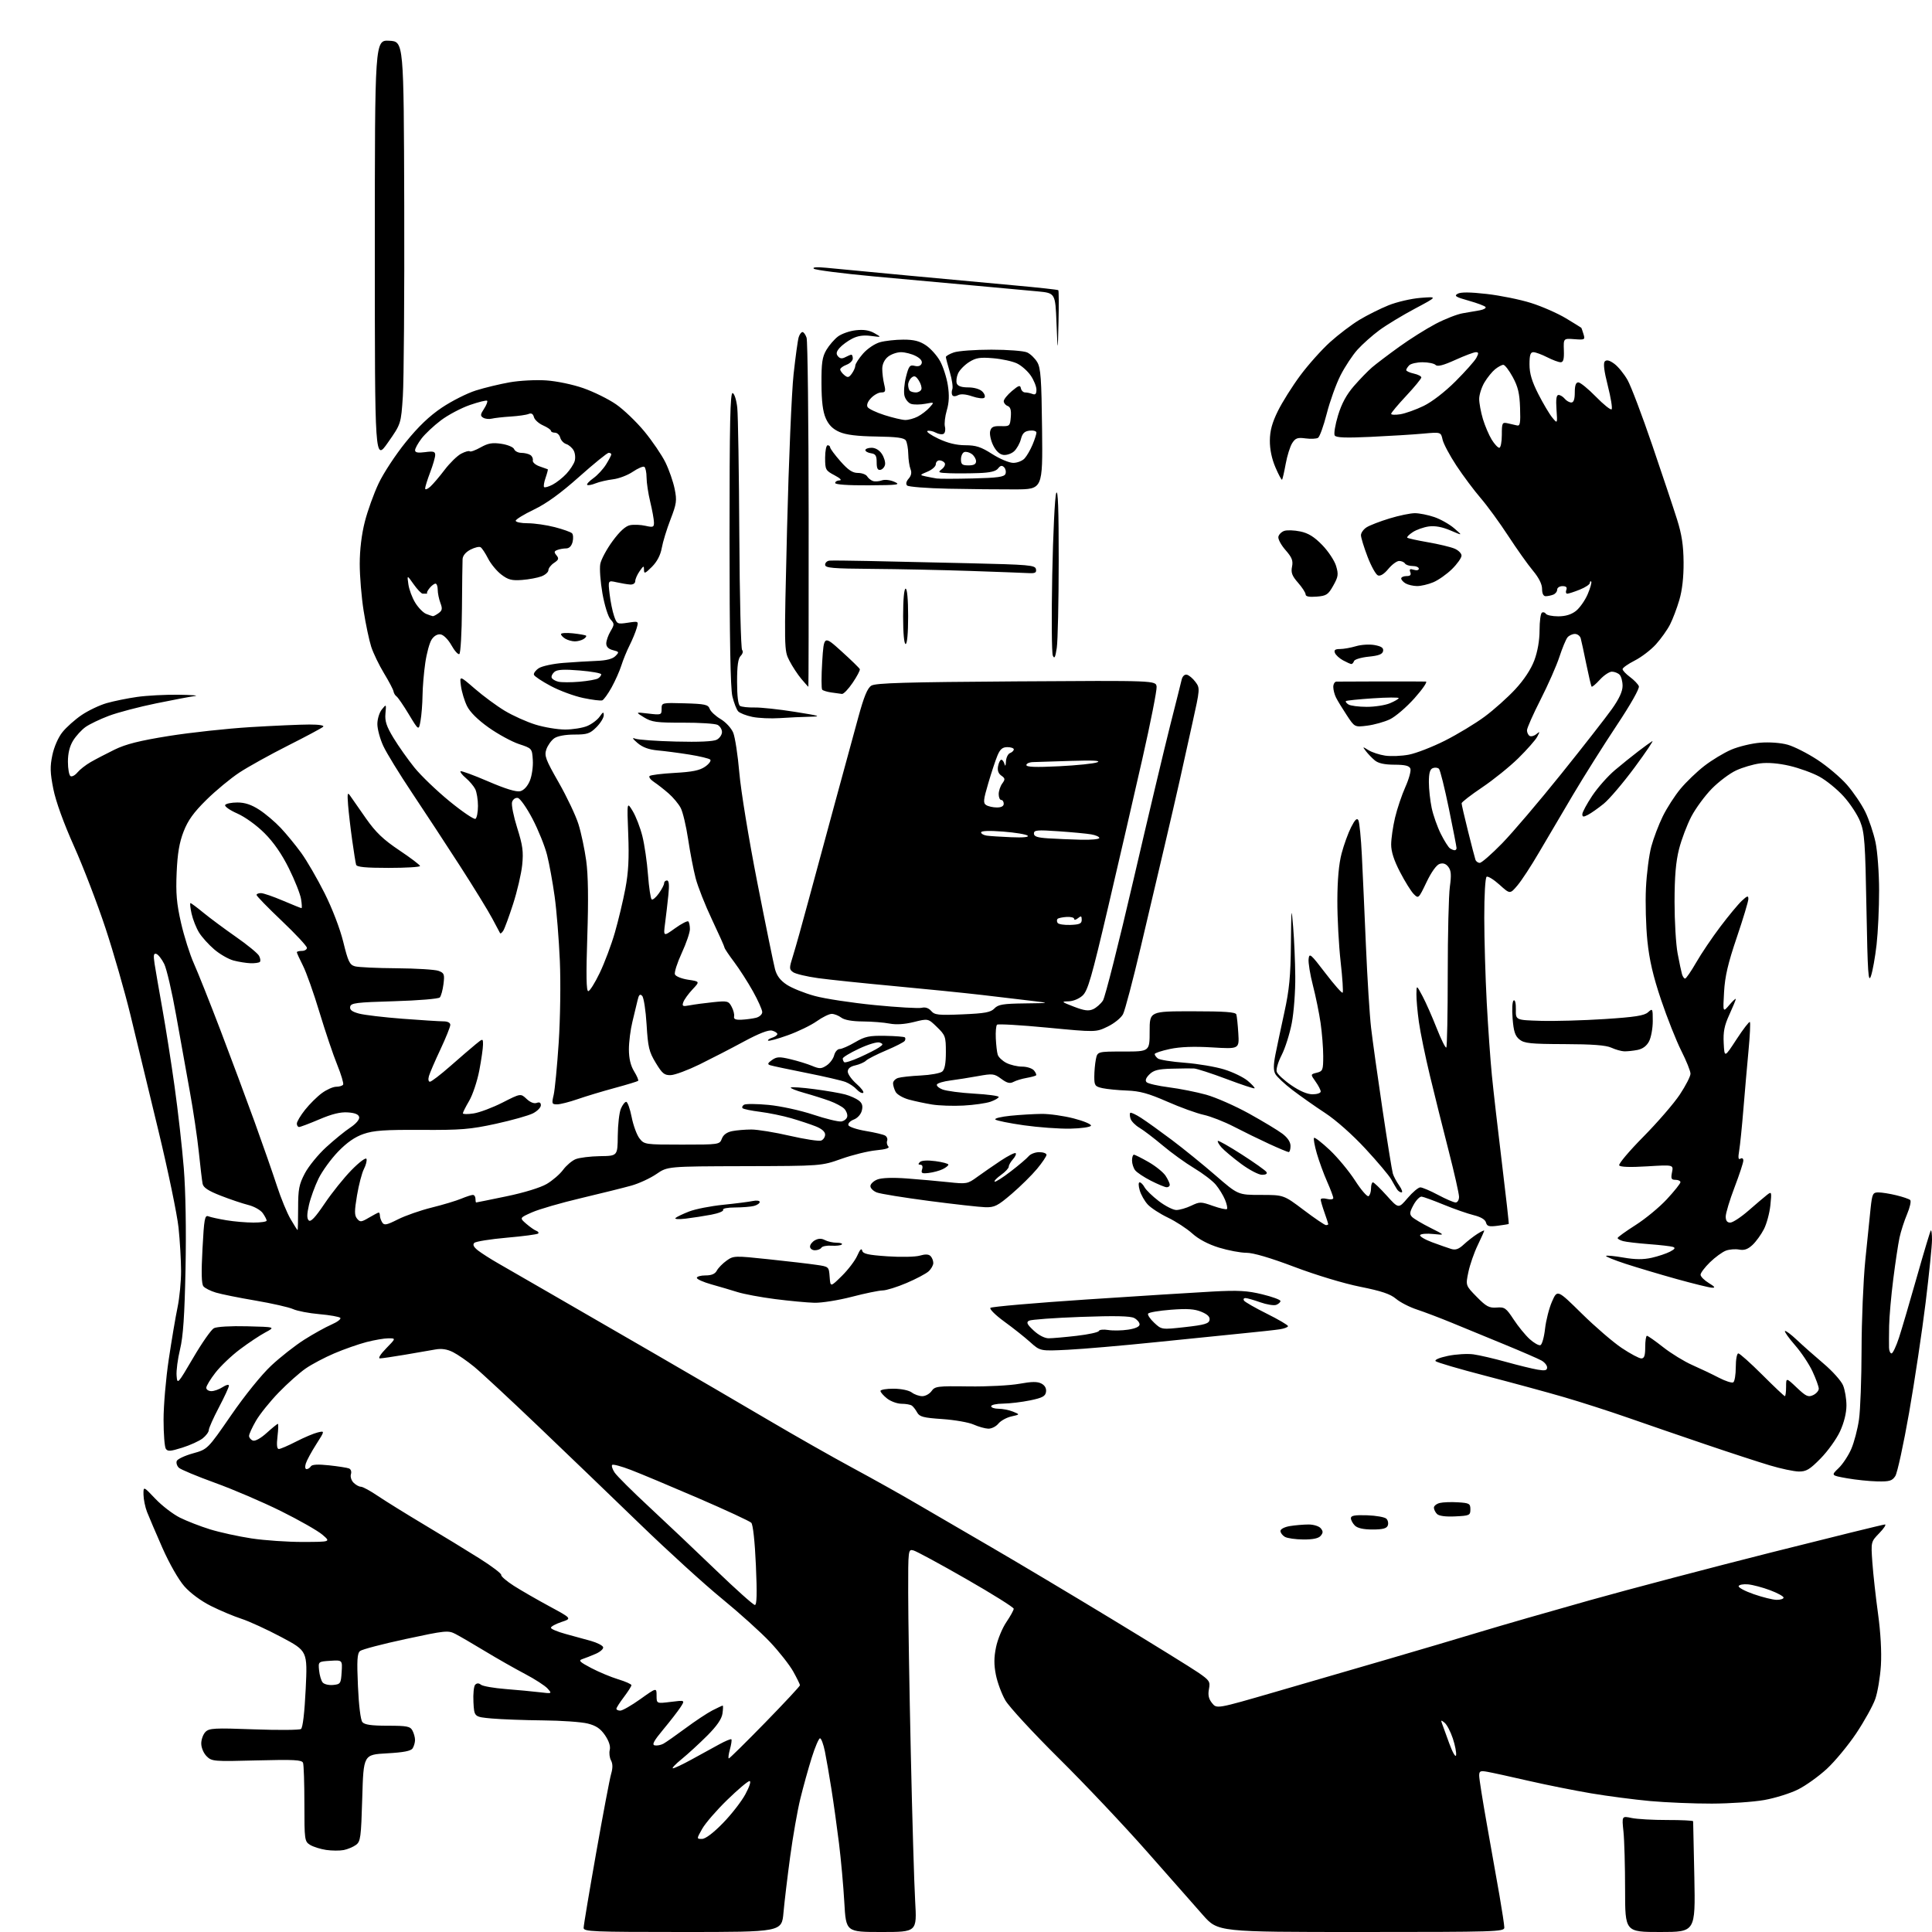 <?xml version="1.0" encoding="UTF-8" standalone="no"?>
<svg 
  version="1.1" 
  xmlns="http://www.w3.org/2000/svg" 
  xmlns:xlink="http://www.w3.org/1999/xlink" 
  xmlns:svg="http://www.w3.org/2000/svg"
  xmlns:rdf="http://www.w3.org/1999/02/22-rdf-syntax-ns#"
  xmlns:cc="http://creativecommons.org/ns#"
  xmlns:dc="http://purl.org/dc/elements/1.1/"
  viewBox="0 0 768 768"
  width="768"
  height="768"
>
<style>svg {background-color: white; }</style>"
<path stroke="none" fill="black" fill-rule="evenodd" d="M271.38,768.00C235.51,768.00 232.00,767.85 232.00,766.36C232.00,765.45 234.24,752.06 236.97,736.61C239.71,721.15 242.39,706.98 242.94,705.12C243.62,702.83 243.60,701.12 242.88,699.78C242.30,698.70 242.08,696.82 242.39,695.60C242.74,694.18 242.07,692.10 240.53,689.82C238.71,687.15 236.98,685.98 233.61,685.13C231.14,684.51 223.13,683.94 215.81,683.88C208.49,683.81 199.35,683.47 195.50,683.13C188.50,682.50 188.50,682.50 188.20,676.60C188.03,673.36 188.35,670.25 188.90,669.70C189.59,669.01 190.34,669.02 191.21,669.72C191.92,670.28 196.32,671.05 201.00,671.42C205.68,671.79 211.75,672.36 214.50,672.69C219.49,673.29 219.50,673.28 217.67,671.22C216.66,670.09 212.61,667.47 208.67,665.40C204.73,663.33 197.58,659.27 192.80,656.37C188.01,653.47 182.72,650.39 181.04,649.52C178.15,648.03 177.07,648.14 161.27,651.54C152.07,653.51 143.91,655.66 143.13,656.30C141.99,657.25 141.83,659.95 142.29,670.30C142.63,677.94 143.34,683.71 144.05,684.56C144.92,685.61 147.62,686.00 154.09,686.00C161.81,686.00 163.06,686.25 163.96,687.93C164.53,689.00 164.99,690.69 164.98,691.68C164.98,692.68 164.55,694.17 164.03,694.98C163.36,696.05 160.49,696.61 153.80,696.98C144.50,697.50 144.50,697.50 144.00,714.71C143.54,730.44 143.33,732.04 141.50,733.38C140.40,734.19 138.22,735.10 136.65,735.42C135.08,735.73 131.93,735.71 129.65,735.38C127.37,735.04 124.49,734.13 123.25,733.36C121.08,732.00 121.00,731.42 121.00,717.06C121.00,708.87 120.76,701.53 120.46,700.75C120.00,699.57 116.86,699.41 102.09,699.79C84.91,700.25 84.18,700.18 82.13,698.13C80.93,696.93 80.00,694.73 80.00,693.07C80.00,691.46 80.76,689.39 81.68,688.46C83.18,686.97 85.26,686.86 100.93,687.44C110.59,687.80 119.02,687.73 119.65,687.30C120.36,686.80 121.06,680.83 121.52,671.40C122.24,656.31 122.24,656.31 111.87,650.79C106.17,647.76 99.03,644.48 96.00,643.50C92.97,642.52 87.52,640.23 83.88,638.41C79.91,636.43 75.68,633.30 73.29,630.59C70.97,627.95 67.34,621.59 64.55,615.29C61.94,609.35 59.19,602.92 58.44,601.00C57.70,599.08 57.07,595.99 57.04,594.14C57.00,590.77 57.00,590.77 61.75,595.78C64.36,598.53 68.75,601.90 71.50,603.28C74.25,604.65 79.65,606.75 83.50,607.94C87.35,609.13 94.78,610.76 100.00,611.55C105.22,612.34 114.45,612.97 120.50,612.95C131.50,612.92 131.50,612.92 128.15,610.06C126.31,608.48 118.89,604.26 111.65,600.67C104.42,597.09 92.65,592.04 85.50,589.46C78.35,586.87 71.88,584.17 71.11,583.46C70.35,582.74 69.97,581.53 70.26,580.77C70.55,580.01 73.43,578.65 76.66,577.75C82.53,576.12 82.53,576.12 91.88,562.57C97.32,554.68 103.98,546.44 107.80,542.87C111.42,539.48 117.33,534.84 120.94,532.55C124.55,530.26 129.43,527.55 131.78,526.53C134.14,525.50 135.70,524.30 135.26,523.86C134.82,523.42 131.09,522.76 126.98,522.40C122.87,522.05 118.15,521.14 116.50,520.39C114.85,519.64 108.13,518.12 101.57,517.00C95.01,515.89 87.92,514.46 85.81,513.82C83.70,513.19 81.48,512.08 80.87,511.34C80.09,510.41 79.98,505.89 80.49,496.44C81.13,484.42 81.40,482.94 82.86,483.51C83.76,483.87 86.97,484.57 90.00,485.07C93.03,485.58 97.86,485.99 100.75,485.99C103.64,486.00 106.00,485.65 106.00,485.22C106.00,484.79 105.31,483.46 104.46,482.25C103.62,481.04 101.03,479.58 98.71,479.00C96.40,478.42 91.45,476.76 87.73,475.30C82.83,473.39 80.84,472.09 80.54,470.58C80.31,469.44 79.64,463.78 79.04,458.02C78.44,452.25 76.84,441.45 75.48,434.02C74.13,426.58 71.67,412.90 70.02,403.61C68.38,394.32 66.24,385.12 65.27,383.17C64.29,381.21 62.89,379.42 62.14,379.19C61.07,378.85 60.93,379.69 61.45,383.13C61.82,385.53 63.21,393.57 64.54,401.00C65.88,408.43 68.07,422.38 69.41,432.00C70.76,441.62 72.40,456.18 73.06,464.35C73.79,473.45 74.06,488.94 73.75,504.35C73.37,523.01 72.81,531.28 71.57,536.38C70.65,540.17 70.03,544.89 70.20,546.88C70.49,550.43 70.61,550.30 76.79,539.77C80.24,533.86 83.95,528.56 85.03,527.98C86.17,527.38 91.73,527.05 98.25,527.22C109.50,527.50 109.50,527.50 105.47,529.66C103.26,530.84 98.72,533.86 95.39,536.37C92.05,538.87 87.68,543.04 85.66,545.63C83.65,548.21 82.00,550.93 82.00,551.66C82.00,552.40 82.92,553.00 84.04,553.00C85.15,553.00 87.18,552.27 88.54,551.38C89.94,550.46 91.00,550.23 91.00,550.84C91.00,551.42 89.20,555.32 87.00,559.50C84.80,563.68 83.00,567.72 83.00,568.47C83.00,569.23 81.90,570.72 80.57,571.77C79.23,572.82 75.58,574.49 72.45,575.47C67.69,576.97 66.64,577.03 65.90,575.88C65.42,575.12 65.02,569.95 65.02,564.39C65.01,558.83 65.93,548.03 67.08,540.39C68.22,532.75 69.79,523.43 70.58,519.68C71.36,515.94 71.99,509.41 71.98,505.18C71.97,500.96 71.52,493.23 70.97,488.00C70.42,482.77 66.83,465.45 62.98,449.50C59.14,433.55 54.13,412.85 51.86,403.50C49.59,394.15 45.13,378.62 41.95,369.00C38.77,359.38 33.16,344.75 29.47,336.50C25.27,327.12 22.18,318.55 21.20,313.63C19.92,307.19 19.85,304.75 20.81,300.18C21.49,296.92 23.16,293.11 24.81,291.05C26.37,289.10 29.81,286.03 32.45,284.24C35.09,282.45 39.56,280.32 42.38,279.51C45.19,278.70 50.65,277.59 54.50,277.04C58.35,276.49 65.78,276.10 71.00,276.17C76.22,276.24 79.15,276.47 77.50,276.68C75.85,276.89 68.93,278.19 62.12,279.59C55.31,280.98 46.84,283.21 43.30,284.54C39.76,285.87 35.57,287.88 34.00,289.00C32.43,290.12 30.21,292.54 29.07,294.39C27.69,296.62 27.00,299.42 27.00,302.81C27.00,305.60 27.46,308.17 28.03,308.52C28.59,308.87 29.83,308.21 30.78,307.06C31.73,305.92 34.08,304.07 36.00,302.97C37.92,301.86 42.20,299.63 45.50,298.01C49.99,295.81 55.42,294.44 67.08,292.57C75.65,291.20 90.27,289.61 99.58,289.04C108.89,288.48 119.40,288.01 122.95,288.01C126.85,288.00 129.02,288.36 128.45,288.91C127.93,289.41 121.65,292.77 114.50,296.37C107.35,299.98 98.65,304.81 95.16,307.10C91.67,309.40 85.77,314.28 82.05,317.95C76.97,322.96 74.71,326.10 72.98,330.56C71.29,334.91 70.55,339.27 70.22,346.86C69.86,355.14 70.21,359.16 71.96,366.86C73.17,372.16 75.47,379.43 77.07,383.00C78.67,386.57 83.42,398.50 87.62,409.50C91.81,420.50 97.93,436.93 101.22,446.00C104.50,455.07 108.48,466.49 110.07,471.37C111.65,476.25 114.10,482.21 115.52,484.62C116.93,487.03 118.18,489.00 118.30,489.00C118.41,489.00 118.51,485.06 118.51,480.25C118.51,472.70 118.88,470.80 121.19,466.41C122.67,463.61 126.48,458.93 129.67,456.02C132.86,453.10 137.18,449.58 139.28,448.20C141.52,446.72 142.96,445.02 142.78,444.09C142.58,443.00 141.17,442.40 138.31,442.20C135.38,441.98 132.01,442.80 126.97,444.95C123.02,446.63 119.39,448.00 118.90,448.00C118.40,448.00 118.00,447.39 118.00,446.64C118.00,445.89 119.46,443.44 121.25,441.18C123.04,438.92 126.05,435.93 127.94,434.54C129.84,433.14 132.40,432.00 133.64,432.00C134.87,432.00 136.11,431.62 136.40,431.16C136.68,430.70 135.63,427.17 134.06,423.30C132.48,419.44 129.32,410.06 127.02,402.46C124.73,394.85 121.76,386.48 120.42,383.85C119.09,381.22 118.00,378.83 118.00,378.53C118.00,378.24 118.90,378.00 120.00,378.00C121.10,378.00 122.00,377.45 122.00,376.78C122.00,376.10 117.49,371.26 111.98,366.03C106.46,360.79 101.96,356.16 101.98,355.75C101.99,355.34 102.79,355.01 103.75,355.03C104.71,355.04 108.64,356.39 112.47,358.03C116.31,359.66 119.63,361.00 119.85,361.00C120.08,361.00 120.00,359.37 119.67,357.37C119.35,355.38 117.18,349.90 114.85,345.21C112.06,339.56 108.78,334.82 105.17,331.22C102.04,328.08 97.43,324.75 94.31,323.37C91.33,322.06 89.17,320.53 89.51,319.99C89.84,319.45 92.03,319.00 94.36,319.00C97.34,319.00 99.93,319.86 103.05,321.88C105.50,323.46 109.35,326.72 111.61,329.13C113.87,331.53 117.54,336.01 119.77,339.08C121.99,342.15 126.16,349.34 129.03,355.06C132.10,361.18 135.16,369.16 136.46,374.45C138.36,382.22 138.99,383.54 141.08,384.12C142.41,384.50 149.88,384.85 157.68,384.90C165.49,384.96 172.98,385.42 174.35,385.94C176.59,386.79 176.77,387.29 176.29,391.19C175.99,393.56 175.33,395.95 174.83,396.50C174.32,397.05 166.20,397.72 156.71,398.00C141.59,398.44 139.48,398.70 139.20,400.19C138.96,401.42 139.93,402.17 142.69,402.91C144.78,403.48 152.57,404.40 160.00,404.97C167.43,405.53 174.74,406.00 176.25,406.00C177.94,406.00 179.00,406.54 179.00,407.40C179.00,408.18 177.23,412.56 175.08,417.15C172.92,421.74 170.86,426.51 170.51,427.75C170.14,429.05 170.30,430.00 170.91,430.00C171.48,430.00 175.15,427.19 179.06,423.75C182.97,420.31 187.48,416.43 189.09,415.12C192.00,412.74 192.00,412.74 192.00,415.28C192.00,416.68 191.34,421.29 190.53,425.53C189.71,429.77 187.91,435.18 186.53,437.55C185.14,439.92 184.00,442.17 184.00,442.56C184.00,442.94 185.91,442.97 188.25,442.61C190.59,442.26 195.76,440.32 199.74,438.30C206.97,434.62 206.97,434.62 209.33,436.84C210.77,438.20 212.33,438.81 213.34,438.42C214.46,438.00 215.00,438.31 215.00,439.37C215.00,440.24 213.59,441.68 211.88,442.56C210.16,443.45 203.52,445.32 197.13,446.72C186.93,448.94 183.28,449.24 167.50,449.15C152.86,449.07 148.57,449.37 144.50,450.77C141.06,451.96 137.91,454.16 134.38,457.81C131.56,460.74 128.07,465.55 126.62,468.51C125.17,471.48 123.46,476.18 122.82,478.97C121.98,482.60 121.95,484.35 122.72,485.12C123.50,485.90 125.30,483.99 129.05,478.43C131.93,474.15 136.76,468.14 139.77,465.08C142.85,461.94 145.44,460.02 145.68,460.68C145.92,461.33 145.47,463.13 144.67,464.68C143.87,466.23 142.63,470.95 141.92,475.18C140.86,481.51 140.87,483.13 141.95,484.45C143.15,485.89 143.59,485.85 146.69,484.02C148.58,482.91 150.31,482.00 150.56,482.00C150.80,482.00 151.01,482.56 151.02,483.25C151.02,483.94 151.44,485.15 151.95,485.95C152.72,487.17 153.70,486.98 158.18,484.72C161.11,483.24 167.14,481.13 171.60,480.03C176.05,478.93 181.32,477.34 183.32,476.51C185.31,475.68 187.40,475.00 187.97,475.00C188.54,475.00 189.00,475.68 189.00,476.50C189.00,477.32 189.12,478.00 189.27,478.00C189.42,478.00 194.85,476.90 201.34,475.55C208.32,474.11 214.85,472.10 217.32,470.65C219.62,469.30 222.54,466.78 223.82,465.05C225.09,463.32 227.34,461.40 228.82,460.79C230.29,460.19 234.65,459.65 238.50,459.59C245.50,459.50 245.50,459.50 245.57,451.50C245.61,447.10 246.16,442.26 246.80,440.75C247.43,439.24 248.39,438.00 248.92,438.00C249.46,438.00 250.43,440.72 251.09,444.04C251.74,447.36 253.15,451.19 254.21,452.54C256.11,454.96 256.41,455.00 271.10,455.00C285.89,455.00 286.06,454.97 286.95,452.64C287.53,451.09 288.95,450.06 291.05,449.64C292.81,449.29 296.25,449.00 298.70,449.00C301.14,449.00 308.03,450.12 313.99,451.50C319.96,452.87 325.55,453.72 326.42,453.39C327.29,453.06 328.00,451.98 328.00,451.00C328.00,449.87 326.63,448.68 324.25,447.74C322.19,446.92 317.80,445.47 314.50,444.51C311.20,443.55 305.65,442.41 302.17,441.97C298.69,441.53 295.55,440.89 295.20,440.53C294.85,440.18 295.10,439.56 295.76,439.15C296.43,438.74 300.83,438.77 305.54,439.22C310.29,439.68 318.16,441.39 323.21,443.07C328.22,444.74 333.26,445.96 334.40,445.80C335.54,445.63 336.62,444.77 336.79,443.87C336.96,442.98 336.41,441.55 335.57,440.71C334.73,439.87 332.12,438.48 329.77,437.62C327.42,436.77 322.88,435.33 319.68,434.44C316.47,433.55 314.08,432.59 314.36,432.31C314.64,432.02 318.84,432.31 323.69,432.95C328.53,433.58 334.07,434.54 336.00,435.07C337.93,435.60 340.34,436.68 341.37,437.47C342.73,438.51 343.07,439.60 342.59,441.48C342.22,442.98 340.87,444.48 339.39,445.04C337.99,445.58 337.02,446.57 337.25,447.26C337.47,447.94 340.57,448.98 344.14,449.58C347.71,450.17 351.20,451.00 351.88,451.43C352.57,451.85 352.92,452.78 352.65,453.48C352.38,454.18 352.60,455.20 353.13,455.73C353.77,456.37 352.09,456.90 348.31,457.26C345.11,457.56 338.90,459.09 334.50,460.65C326.50,463.49 326.50,463.49 295.93,463.57C265.36,463.65 265.36,463.65 260.93,466.70C258.49,468.37 254.03,470.44 251.00,471.29C247.97,472.14 238.97,474.38 230.99,476.27C223.01,478.15 214.23,480.70 211.49,481.92C206.50,484.13 206.50,484.13 209.18,486.46C210.66,487.74 212.46,489.00 213.18,489.26C213.91,489.52 214.25,490.00 213.94,490.34C213.63,490.68 208.01,491.43 201.46,492.00C194.91,492.58 189.09,493.51 188.53,494.08C187.82,494.78 188.29,495.73 190.00,497.07C191.38,498.14 194.97,500.45 198.00,502.18C201.03,503.92 210.25,509.24 218.50,514.00C226.75,518.76 245.43,529.55 260.00,537.99C274.57,546.42 295.05,558.37 305.50,564.53C315.95,570.69 331.02,579.25 339.00,583.55C346.98,587.85 358.45,594.27 364.50,597.82C370.55,601.36 383.82,609.10 394.00,615.00C404.18,620.91 425.77,633.80 442.00,643.64C458.23,653.49 473.68,663.05 476.34,664.88C480.83,667.98 481.14,668.46 480.57,671.47C480.13,673.83 480.47,675.36 481.82,677.02C483.67,679.32 483.67,679.32 506.59,672.67C519.19,669.01 539.40,663.14 551.50,659.61C563.60,656.09 580.25,651.16 588.50,648.66C596.75,646.16 616.33,640.52 632.00,636.12C647.67,631.72 680.23,623.15 704.35,617.06C728.46,610.98 748.69,606.00 749.29,606.00C749.90,606.00 748.89,607.55 747.05,609.45C743.71,612.89 743.71,612.89 744.30,621.20C744.63,625.76 745.64,634.90 746.55,641.50C747.58,648.98 748.01,656.70 747.69,662.00C747.40,666.67 746.39,672.71 745.44,675.40C744.49,678.10 741.08,684.23 737.88,689.03C734.67,693.82 729.42,700.16 726.22,703.12C723.02,706.08 717.88,709.77 714.81,711.31C711.73,712.86 705.68,714.76 701.36,715.53C697.04,716.30 687.65,716.94 680.50,716.96C673.35,716.98 662.33,716.52 656.00,715.95C649.67,715.37 639.15,714.00 632.61,712.90C626.06,711.80 614.81,709.55 607.61,707.90C600.40,706.24 593.04,704.63 591.25,704.32C588.41,703.81 588.00,704.01 588.00,705.89C588.00,707.07 589.38,715.80 591.07,725.27C592.76,734.75 595.01,747.45 596.07,753.50C597.12,759.55 597.99,765.29 597.99,766.25C598.00,767.90 594.62,768.00 541.06,768.00C484.13,768.00 484.13,768.00 478.17,761.25C474.89,757.54 464.88,746.17 455.91,736.00C446.95,725.83 431.21,709.17 420.94,699.00C410.67,688.83 401.09,678.43 399.64,675.91C398.18,673.39 396.50,668.85 395.89,665.82C395.08,661.75 395.09,658.88 395.95,654.73C396.59,651.65 398.43,647.19 400.04,644.82C401.65,642.44 402.97,640.05 402.97,639.50C402.97,638.95 394.48,633.63 384.11,627.69C373.74,621.74 364.29,616.63 363.12,616.32C361.02,615.77 361.00,615.92 361.02,633.13C361.02,642.69 361.49,671.42 362.06,697.00C362.62,722.58 363.40,749.01 363.79,755.75C364.50,768.00 364.50,768.00 350.40,768.00C336.30,768.00 336.30,768.00 335.63,756.25C335.27,749.79 334.31,739.20 333.51,732.73C332.71,726.26 331.36,716.58 330.51,711.23C329.67,705.88 328.50,699.14 327.92,696.25C327.33,693.36 326.46,691.00 325.97,691.00C325.49,691.00 323.99,694.49 322.66,698.75C321.32,703.01 319.29,710.33 318.15,715.00C317.00,719.67 315.19,730.02 314.11,738.00C313.03,745.98 311.83,755.99 311.45,760.25C310.77,768.00 310.77,768.00 271.38,768.00zM659.97,768.00C646.00,768.00 646.00,768.00 646.00,751.15C646.00,741.88 645.71,731.49 645.35,728.07C644.70,721.85 644.70,721.85 648.60,722.68C650.74,723.13 657.11,723.49 662.75,723.48C668.39,723.47 673.02,723.70 673.05,723.98C673.08,724.27 673.30,734.29 673.53,746.25C673.95,768.00 673.95,768.00 659.97,768.00zM279.05,731.00C280.41,731.00 283.55,728.64 287.37,724.72C290.74,721.27 294.77,716.09 296.31,713.22C297.97,710.14 298.64,708.00 297.95,708.00C297.30,708.00 293.31,711.37 289.08,715.49C284.84,719.61 280.37,724.78 279.13,726.99C276.87,731.00 276.87,731.00 279.05,731.00zM267.50,702.93C268.05,702.94 271.43,701.35 275.00,699.38C278.57,697.42 283.48,694.73 285.91,693.40C288.34,692.07 290.51,691.17 290.73,691.40C290.96,691.63 290.70,693.43 290.15,695.41C289.61,697.38 289.41,699.00 289.72,699.00C290.02,699.00 296.51,692.60 304.14,684.79C311.76,676.97 318.00,670.28 318.00,669.91C318.00,669.55 316.79,667.09 315.32,664.45C313.84,661.81 309.68,656.52 306.08,652.71C302.48,648.89 293.90,641.16 287.02,635.53C280.13,629.91 265.48,616.57 254.46,605.90C243.44,595.23 225.21,577.71 213.96,566.96C202.71,556.22 191.25,545.58 188.50,543.32C185.75,541.07 181.97,538.45 180.10,537.51C177.75,536.32 175.57,535.99 173.10,536.43C171.12,536.78 165.68,537.72 161.00,538.52C156.32,539.31 151.85,539.97 151.05,539.98C150.20,539.99 151.21,538.35 153.50,536.00C157.41,532.00 157.41,532.00 154.41,532.00C152.77,532.00 148.82,532.68 145.65,533.50C142.47,534.33 136.74,536.34 132.92,537.97C129.10,539.59 123.98,542.29 121.55,543.97C119.11,545.64 114.28,549.94 110.81,553.52C107.34,557.10 103.27,562.16 101.76,564.77C100.25,567.37 99.01,570.08 99.01,570.78C99.00,571.49 99.68,572.32 100.51,572.64C101.41,572.99 103.62,571.77 106.01,569.61C108.21,567.62 110.21,566.00 110.46,566.00C110.70,566.00 110.64,568.25 110.31,571.00C109.91,574.39 110.08,576.00 110.85,576.00C111.46,576.00 114.56,574.67 117.74,573.03C120.91,571.40 124.77,569.77 126.32,569.41C129.14,568.75 129.14,568.75 125.71,574.12C123.82,577.08 121.96,580.51 121.57,581.75C121.16,583.06 121.29,584.00 121.87,584.00C122.43,584.00 123.19,583.50 123.56,582.90C124.02,582.15 126.39,582.02 130.80,582.49C134.40,582.88 137.96,583.43 138.70,583.72C139.48,584.01 139.82,585.00 139.50,586.01C139.19,586.99 139.65,588.51 140.54,589.39C141.42,590.28 142.74,591.00 143.47,591.00C144.20,591.00 147.21,592.63 150.15,594.63C153.09,596.62 161.43,601.79 168.67,606.12C175.92,610.44 185.82,616.49 190.67,619.55C195.53,622.61 199.39,625.55 199.25,626.07C199.11,626.59 201.36,628.53 204.25,630.38C207.14,632.22 213.52,635.90 218.43,638.55C227.36,643.38 227.36,643.38 223.18,644.77C220.88,645.54 219.00,646.57 219.00,647.06C219.00,647.54 221.59,648.64 224.75,649.50C227.91,650.35 232.49,651.61 234.93,652.30C237.36,652.99 239.53,654.09 239.75,654.76C239.97,655.42 238.66,656.61 236.83,657.41C235.00,658.20 232.60,659.15 231.50,659.51C229.83,660.06 230.42,660.65 235.00,663.06C238.03,664.65 242.86,666.67 245.75,667.55C248.64,668.42 251.00,669.48 251.00,669.89C251.00,670.31 249.66,672.41 248.03,674.57C246.39,676.73 245.04,678.84 245.03,679.25C245.01,679.66 245.71,680.00 246.57,680.00C247.43,680.00 251.03,677.94 254.57,675.41C261.00,670.82 261.00,670.82 261.00,674.03C261.00,677.23 261.00,677.23 266.68,676.52C272.35,675.81 272.35,675.81 270.50,678.66C269.48,680.22 266.40,684.20 263.65,687.50C259.87,692.05 259.06,693.58 260.28,693.81C261.17,693.99 262.71,693.69 263.70,693.16C264.69,692.62 268.65,689.85 272.50,687.00C276.35,684.14 281.17,680.95 283.21,679.90C285.25,678.86 287.09,678.00 287.29,678.00C287.49,678.00 287.44,679.43 287.19,681.18C286.87,683.35 284.94,686.14 281.11,689.97C278.02,693.06 273.48,697.23 271.00,699.25C268.52,701.26 266.95,702.92 267.50,702.93zM578.81,697.74C579.00,696.77 578.42,693.76 577.52,691.06C576.62,688.36 575.16,685.56 574.26,684.83C572.88,683.70 572.71,683.73 573.18,685.00C573.48,685.83 574.79,689.42 576.09,693.00C577.42,696.64 578.61,698.72 578.81,697.74zM132.41,669.80C135.34,669.52 135.52,669.25 135.81,664.69C136.11,659.89 136.11,659.89 131.31,660.19C126.50,660.50 126.50,660.50 126.84,664.00C127.03,665.92 127.67,668.09 128.26,668.80C128.85,669.52 130.72,669.97 132.41,669.80zM300.07,638.00C300.86,638.00 300.98,633.52 300.48,622.25C300.06,612.74 299.33,606.03 298.64,605.32C298.01,604.67 288.50,600.26 277.50,595.51C266.50,590.77 254.46,585.72 250.73,584.30C247.01,582.87 243.69,581.98 243.35,582.32C243.01,582.66 243.44,584.02 244.30,585.33C245.16,586.65 251.39,592.85 258.14,599.11C264.89,605.38 276.83,616.69 284.68,624.25C292.54,631.81 299.46,638.00 300.07,638.00zM706.25,635.96C707.76,635.98 709.00,635.58 709.00,635.07C709.00,634.56 706.58,633.24 703.62,632.13C700.66,631.02 696.72,629.98 694.87,629.81C693.02,629.64 691.34,629.95 691.14,630.50C690.94,631.05 693.64,632.50 697.14,633.71C700.64,634.93 704.74,635.95 706.25,635.96zM518.13,611.97C515.03,611.95 511.71,611.48 510.75,610.92C509.79,610.36 509.00,609.31 509.00,608.58C509.00,607.83 510.62,606.99 512.75,606.64C514.81,606.30 518.13,606.02 520.13,606.01C522.14,606.00 524.31,606.67 525.00,607.50C525.99,608.70 525.99,609.30 525.00,610.50C524.16,611.52 521.94,611.99 518.13,611.97zM545.60,608.00C541.97,608.00 539.62,607.47 538.57,606.43C537.71,605.56 537.00,604.24 537.00,603.50C537.00,602.46 538.57,602.19 543.49,602.35C547.05,602.47 550.49,603.09 551.12,603.72C551.75,604.35 551.99,605.57 551.66,606.43C551.22,607.59 549.64,608.00 545.60,608.00zM578.49,602.79C574.68,602.98 572.03,602.63 571.24,601.84C570.56,601.16 570.00,600.02 570.00,599.32C570.00,598.61 571.04,597.78 572.32,597.46C573.59,597.14 576.85,597.02 579.57,597.19C584.08,597.47 584.50,597.71 584.50,600.00C584.50,602.36 584.16,602.52 578.49,602.79zM746.23,588.88C743.08,588.81 737.65,588.25 734.18,587.63C727.85,586.50 727.85,586.50 730.85,583.63C732.50,582.06 734.78,578.60 735.92,575.96C737.06,573.32 738.43,568.09 738.97,564.33C739.52,560.57 739.98,548.05 740.00,536.50C740.02,524.95 740.69,508.98 741.48,501.00C742.27,493.02 743.22,483.69 743.60,480.25C744.23,474.50 744.48,474.00 746.70,474.00C748.03,474.00 751.23,474.51 753.81,475.14C756.39,475.76 758.87,476.61 759.33,477.02C759.79,477.42 759.23,479.95 758.10,482.63C756.97,485.31 755.61,489.52 755.08,492.00C754.55,494.48 753.43,501.90 752.60,508.50C751.76,515.10 751.03,523.42 750.96,527.00C750.90,530.58 750.88,534.51 750.92,535.75C750.96,536.99 751.41,538.00 751.92,538.00C752.42,538.00 753.75,535.19 754.88,531.75C756.00,528.31 759.20,517.42 762.00,507.54C764.80,497.66 767.29,489.37 767.54,489.12C767.79,488.87 768.00,490.55 768.00,492.85C768.00,495.15 766.86,506.36 765.47,517.77C764.07,529.17 761.12,548.85 758.91,561.50C756.69,574.15 754.22,585.51 753.42,586.75C752.16,588.68 751.14,588.98 746.23,588.88zM715.03,584.95C713.09,584.92 707.90,583.82 703.50,582.50C699.10,581.19 687.62,577.44 678.00,574.17C668.38,570.91 654.48,566.13 647.12,563.56C639.77,560.99 628.29,557.30 621.62,555.36C614.96,553.42 600.97,549.62 590.55,546.91C580.12,544.21 571.18,541.58 570.69,541.09C570.15,540.55 572.14,539.70 575.58,538.98C578.77,538.32 583.31,538.05 585.68,538.37C588.05,538.69 593.92,540.06 598.74,541.40C603.56,542.74 609.19,544.12 611.25,544.46C614.20,544.96 615.00,544.77 615.00,543.58C615.00,542.75 613.99,541.51 612.75,540.82C611.51,540.13 604.88,537.25 598.00,534.42C591.12,531.59 581.67,527.70 577.00,525.78C572.33,523.86 566.12,521.51 563.22,520.55C560.31,519.60 556.58,517.68 554.92,516.28C552.67,514.38 549.10,513.19 540.71,511.51C534.27,510.23 523.16,506.87 514.61,503.64C505.02,500.01 498.20,498.00 495.46,498.00C493.12,498.00 488.21,497.07 484.54,495.94C480.27,494.62 476.46,492.60 473.93,490.32C471.76,488.36 467.40,485.52 464.24,484.01C461.08,482.50 457.48,480.15 456.23,478.79C454.98,477.43 453.54,474.90 453.05,473.16C452.52,471.31 452.51,470.00 453.03,470.00C453.53,470.00 454.40,470.89 454.98,471.97C455.56,473.05 458.12,475.53 460.66,477.47C463.21,479.41 466.33,481.00 467.61,481.00C468.89,481.00 471.55,480.23 473.53,479.29C476.93,477.66 477.38,477.67 482.15,479.36C484.92,480.34 487.43,480.90 487.73,480.61C488.03,480.31 487.68,478.64 486.96,476.90C486.24,475.16 484.58,472.46 483.27,470.90C481.96,469.35 478.10,466.41 474.69,464.37C471.29,462.33 465.67,458.28 462.21,455.36C458.74,452.45 454.58,449.27 452.95,448.31C451.33,447.35 449.73,445.73 449.41,444.71C449.08,443.69 449.03,442.64 449.29,442.38C449.55,442.11 451.51,443.02 453.63,444.40C455.76,445.77 461.27,449.73 465.88,453.19C470.49,456.66 478.29,462.99 483.20,467.25C492.14,475.00 492.14,475.00 501.21,475.00C510.29,475.00 510.29,475.00 518.24,481.00C522.61,484.30 526.59,487.00 527.09,487.00C527.59,487.00 528.00,486.83 528.00,486.63C528.00,486.42 527.33,484.34 526.50,482.00C525.67,479.66 525.00,477.35 525.00,476.86C525.00,476.36 526.12,476.24 527.50,476.59C528.90,476.94 530.00,476.78 530.00,476.23C530.00,475.69 528.90,472.76 527.56,469.73C526.21,466.69 524.37,461.65 523.46,458.53C522.56,455.41 522.06,452.61 522.35,452.32C522.65,452.02 525.45,454.19 528.59,457.14C531.72,460.09 536.26,465.56 538.67,469.30C541.07,473.03 543.48,475.82 544.02,475.49C544.56,475.15 545.00,473.78 545.00,472.44C545.00,471.10 545.34,470.00 545.75,470.00C546.16,470.00 548.62,472.36 551.22,475.25C555.94,480.50 555.94,480.50 559.55,476.25C561.54,473.91 563.81,472.00 564.60,472.00C565.39,472.00 568.57,473.35 571.66,475.00C574.75,476.65 577.89,478.00 578.64,478.00C579.39,478.00 580.00,476.99 579.99,475.75C579.98,474.51 578.13,466.30 575.87,457.50C573.61,448.70 570.25,435.24 568.41,427.58C566.57,419.93 564.60,410.33 564.03,406.26C563.46,402.19 563.02,397.20 563.05,395.18C563.09,391.50 563.09,391.50 565.48,396.00C566.80,398.48 569.33,404.21 571.11,408.74C572.90,413.27 574.61,416.72 574.93,416.40C575.24,416.08 575.50,402.92 575.50,387.16C575.50,371.40 575.88,355.80 576.34,352.50C576.98,347.86 576.85,346.07 575.76,344.63C574.80,343.35 573.69,342.96 572.28,343.41C571.02,343.81 569.00,346.62 567.05,350.70C563.94,357.22 563.85,357.30 561.99,355.41C560.94,354.36 558.49,350.43 556.55,346.68C554.12,342.01 553.00,338.53 553.01,335.68C553.02,333.38 553.71,328.59 554.55,325.04C555.39,321.49 557.24,316.00 558.66,312.83C560.08,309.66 560.98,306.38 560.65,305.54C560.22,304.40 558.54,303.99 554.28,303.98C550.28,303.96 547.87,303.42 546.46,302.23C545.33,301.28 543.76,299.63 542.96,298.58C541.55,296.72 541.59,296.71 544.00,298.21C545.38,299.06 548.36,300.04 550.64,300.38C552.92,300.71 557.15,300.54 560.04,299.99C562.93,299.44 569.40,296.93 574.40,294.41C579.41,291.88 586.51,287.59 590.19,284.86C593.86,282.14 599.34,277.24 602.35,273.99C605.83,270.23 608.59,266.04 609.92,262.50C611.23,258.98 612.00,254.56 612.00,250.52C612.00,247.00 612.42,243.86 612.93,243.54C613.44,243.23 614.14,243.42 614.49,243.98C614.84,244.54 617.06,245.00 619.42,245.00C622.32,245.00 624.63,244.29 626.47,242.85C627.97,241.66 630.07,238.68 631.13,236.21C632.18,233.74 632.81,231.48 632.53,231.19C632.24,230.90 632.00,231.14 632.00,231.72C632.00,232.31 630.19,233.51 627.98,234.39C625.77,235.28 623.53,236.00 623.01,236.00C622.49,236.00 622.32,235.32 622.64,234.50C623.04,233.46 622.57,233.00 621.11,233.00C619.95,233.00 619.00,233.63 619.00,234.39C619.00,235.16 618.29,236.06 617.42,236.39C616.55,236.73 615.20,237.00 614.42,237.00C613.52,237.00 613.00,235.94 613.00,234.09C613.00,232.22 611.71,229.65 609.36,226.84C607.36,224.46 602.94,218.22 599.53,213.00C596.13,207.78 591.20,201.03 588.59,198.00C585.98,194.97 581.65,189.18 578.97,185.13C576.29,181.07 573.81,176.40 573.44,174.74C572.78,171.73 572.78,171.73 565.64,172.38C561.71,172.74 552.38,173.31 544.90,173.66C534.88,174.13 531.11,173.98 530.57,173.11C530.16,172.45 530.76,168.86 531.89,165.12C533.33,160.39 535.25,156.85 538.23,153.43C540.58,150.73 543.82,147.40 545.44,146.01C547.05,144.63 551.86,140.99 556.13,137.91C560.39,134.83 566.94,130.71 570.69,128.74C574.43,126.78 579.30,124.88 581.50,124.52C583.70,124.16 586.74,123.63 588.26,123.35C589.78,123.07 590.80,122.49 590.54,122.06C590.27,121.63 587.26,120.49 583.84,119.53C578.66,118.08 577.93,117.62 579.45,116.77C580.70,116.07 584.35,116.10 591.04,116.86C596.40,117.47 604.33,119.08 608.65,120.45C612.97,121.81 619.19,124.55 622.49,126.53C625.78,128.52 628.53,130.22 628.61,130.32C628.69,130.42 629.07,131.55 629.47,132.83C630.15,135.05 629.98,135.14 625.84,134.83C621.50,134.50 621.50,134.50 621.66,139.25C621.78,142.81 621.46,144.00 620.37,144.00C619.57,144.00 617.16,143.10 615.00,142.00C612.84,140.90 610.39,140.00 609.54,140.00C608.36,140.00 608.00,141.15 608.00,144.87C608.00,148.44 608.92,151.55 611.49,156.62C613.42,160.40 615.92,164.62 617.06,166.00C619.13,168.50 619.13,168.50 618.73,162.75C618.45,158.70 618.69,157.00 619.55,157.00C620.21,157.00 621.32,157.68 622.00,158.50C622.68,159.33 623.86,160.00 624.62,160.00C625.56,160.00 626.00,158.73 626.00,156.00C626.00,153.22 626.43,152.00 627.41,152.00C628.19,152.00 631.33,154.56 634.39,157.69C637.45,160.82 640.26,163.08 640.64,162.70C641.02,162.32 640.34,158.11 639.13,153.34C637.62,147.39 637.26,144.34 637.96,143.64C638.67,142.93 639.86,143.24 641.75,144.64C643.26,145.76 645.62,148.66 646.99,151.09C648.36,153.51 652.78,165.18 656.81,177.00C660.84,188.82 665.28,202.10 666.66,206.50C668.53,212.44 669.20,216.82 669.25,223.50C669.30,229.34 668.71,234.60 667.57,238.47C666.61,241.75 664.94,246.16 663.86,248.26C662.79,250.37 660.27,253.90 658.27,256.12C656.27,258.34 652.46,261.25 649.81,262.59C647.17,263.94 645.00,265.46 645.00,265.99C645.00,266.51 646.33,267.92 647.95,269.12C649.57,270.32 651.16,271.97 651.47,272.79C651.81,273.66 648.20,280.04 642.65,288.38C637.49,296.15 629.66,308.57 625.26,316.00C620.85,323.43 614.75,333.77 611.70,339.00C608.65,344.23 604.83,350.07 603.20,351.98C600.25,355.46 600.25,355.46 596.09,351.70C593.79,349.63 591.49,348.20 590.96,348.53C590.41,348.86 590.01,355.85 590.02,364.81C590.03,373.44 590.47,388.60 591.00,398.50C591.53,408.40 592.45,421.45 593.05,427.50C593.64,433.55 595.45,449.27 597.05,462.43C598.66,475.59 599.87,486.44 599.74,486.54C599.61,486.64 597.63,486.96 595.34,487.26C591.89,487.70 591.10,487.47 590.70,485.96C590.39,484.79 588.65,483.75 585.86,483.06C583.46,482.47 578.12,480.61 574.00,478.92C569.88,477.23 565.89,475.77 565.15,475.68C564.40,475.58 562.94,477.06 561.90,478.97C560.34,481.85 560.24,482.67 561.34,483.77C562.07,484.49 565.32,486.43 568.58,488.06C574.50,491.03 574.50,491.03 569.79,490.54C567.20,490.27 564.84,490.45 564.53,490.95C564.23,491.44 566.34,492.72 569.24,493.80C572.13,494.87 575.55,496.07 576.84,496.47C578.60,497.01 579.85,496.58 581.84,494.73C583.30,493.37 585.74,491.47 587.25,490.51C588.76,489.55 590.00,488.96 590.00,489.20C590.00,489.43 588.83,492.04 587.41,495.00C585.98,497.95 584.31,502.76 583.70,505.69C582.59,511.00 582.59,511.00 587.02,515.52C590.80,519.37 591.96,519.99 594.93,519.77C598.11,519.52 598.69,519.93 601.69,524.50C603.49,527.25 606.36,530.76 608.06,532.31C609.76,533.85 611.69,534.94 612.33,534.73C612.97,534.51 613.81,531.58 614.18,528.21C614.56,524.84 615.81,519.95 616.97,517.34C619.06,512.60 619.06,512.60 628.78,522.17C634.13,527.44 641.29,533.60 644.70,535.87C648.10,538.14 651.59,540.00 652.45,540.00C653.62,540.00 654.00,538.90 654.00,535.50C654.00,533.02 654.31,531.00 654.69,531.00C655.07,531.00 657.98,533.04 661.15,535.54C664.33,538.04 669.54,541.23 672.72,542.63C675.90,544.03 680.64,546.29 683.25,547.65C685.86,549.01 688.45,549.84 689.00,549.50C689.55,549.16 690.00,546.43 690.00,543.44C690.00,540.43 690.45,538.00 691.01,538.00C691.57,538.00 695.85,541.83 700.53,546.50C705.20,551.17 709.25,555.00 709.51,555.00C709.78,555.00 710.00,553.33 710.00,551.29C710.00,547.58 710.00,547.58 714.25,551.61C717.94,555.10 718.80,555.50 720.75,554.58C721.99,554.00 723.00,552.84 722.99,552.01C722.98,551.18 721.86,548.10 720.50,545.17C719.14,542.24 716.01,537.54 713.54,534.73C711.08,531.91 709.28,529.38 709.55,529.11C709.82,528.85 711.94,530.43 714.27,532.63C716.60,534.83 721.38,539.07 724.89,542.04C728.41,545.01 731.90,548.91 732.64,550.69C733.39,552.48 734.00,556.09 733.99,558.72C733.98,561.72 733.03,565.55 731.44,569.00C730.04,572.02 726.57,576.86 723.73,579.75C719.39,584.17 718.01,584.99 715.03,584.95zM392.84,567.92C391.55,567.87 388.93,567.13 387.00,566.27C385.07,565.41 379.50,564.44 374.60,564.10C367.11,563.60 365.53,563.19 364.60,561.50C364.00,560.40 363.05,559.17 362.50,558.77C361.95,558.36 360.10,558.02 358.38,558.02C356.67,558.01 354.08,557.07 352.63,555.93C351.19,554.79 350.00,553.44 350.00,552.93C350.00,552.42 352.36,552.01 355.25,552.03C358.27,552.05 361.32,552.69 362.44,553.53C363.51,554.34 365.40,555.00 366.63,555.00C367.87,555.00 369.53,554.08 370.31,552.97C371.64,551.07 372.68,550.94 385.12,551.12C392.48,551.22 401.51,550.75 405.19,550.08C410.21,549.17 412.40,549.15 414.00,550.00C415.36,550.73 416.01,551.90 415.81,553.28C415.56,555.03 414.39,555.66 409.50,556.67C406.20,557.35 401.36,557.93 398.75,557.96C396.14,557.98 394.00,558.45 394.00,559.00C394.00,559.55 395.32,560.00 396.93,560.00C398.55,560.00 401.14,560.51 402.68,561.14C405.50,562.29 405.50,562.29 402.02,563.06C400.11,563.49 397.79,564.78 396.86,565.92C395.94,567.06 394.13,567.96 392.84,567.92zM424.50,536.55C413.50,537.10 413.50,537.10 409.50,533.50C407.30,531.52 402.66,527.84 399.18,525.32C395.71,522.79 393.25,520.35 393.71,519.89C394.17,519.43 411.41,517.93 432.02,516.56C452.64,515.19 475.12,513.78 482.00,513.41C492.21,512.86 495.83,513.06 501.75,514.51C505.74,515.48 509.00,516.67 509.00,517.17C509.00,517.66 508.25,518.35 507.33,518.70C506.41,519.06 503.53,518.59 500.94,517.67C498.35,516.75 495.70,516.00 495.06,516.00C494.41,516.00 494.16,516.45 494.50,517.00C494.84,517.55 498.92,519.89 503.56,522.20C508.20,524.51 512.00,526.74 512.00,527.16C512.00,527.57 510.54,528.14 508.75,528.41C506.96,528.69 500.55,529.39 494.50,529.98C488.45,530.57 472.70,532.17 459.50,533.53C446.30,534.89 430.55,536.25 424.50,536.55zM416.86,531.99C418.31,531.99 423.32,531.55 427.99,531.01C432.67,530.47 436.63,529.61 436.80,529.09C436.98,528.57 438.64,528.39 440.50,528.69C442.37,529.00 445.94,528.94 448.44,528.56C451.36,528.12 453.00,527.37 453.00,526.47C453.00,525.70 452.05,524.56 450.88,523.94C449.38,523.13 443.20,523.00 429.63,523.49C419.11,523.87 409.84,524.55 409.04,525.00C407.88,525.65 408.25,526.43 410.90,528.91C412.88,530.76 415.27,532.00 416.86,531.99zM471.12,527.54C478.77,526.68 480.54,526.17 480.81,524.73C481.05,523.50 480.08,522.51 477.59,521.47C474.88,520.34 471.98,520.14 465.48,520.64C460.78,521.00 456.69,521.70 456.39,522.18C456.09,522.66 457.18,524.30 458.81,525.82C461.76,528.58 461.76,528.58 471.12,527.54zM323.74,517.87C320.86,517.80 313.83,517.14 308.13,516.41C302.43,515.68 295.68,514.42 293.13,513.61C290.58,512.81 285.91,511.43 282.75,510.55C279.59,509.66 277.00,508.51 277.00,507.97C277.00,507.44 278.56,507.00 280.46,507.00C282.86,507.00 284.25,506.41 284.96,505.07C285.53,504.01 287.27,502.23 288.83,501.12C291.60,499.15 292.00,499.14 305.58,500.58C313.24,501.39 321.75,502.38 324.50,502.79C329.50,503.51 329.50,503.52 329.80,507.60C330.10,511.68 330.10,511.68 334.67,507.18C337.18,504.70 339.94,501.06 340.80,499.09C341.83,496.72 342.49,496.05 342.73,497.12C343.03,498.43 345.01,498.88 352.80,499.41C358.13,499.77 363.92,499.65 365.65,499.13C367.79,498.50 369.15,498.55 369.90,499.30C370.50,499.90 371.00,501.14 371.00,502.05C371.00,502.95 370.16,504.45 369.13,505.38C368.10,506.32 364.16,508.40 360.38,510.01C356.59,511.63 352.31,512.96 350.86,512.97C349.41,512.99 343.89,514.12 338.60,515.50C333.30,516.88 326.62,517.94 323.74,517.87zM680.50,511.88C679.40,511.82 673.10,510.27 666.50,508.44C659.90,506.60 650.78,503.88 646.24,502.40C641.69,500.91 638.18,499.49 638.43,499.24C638.68,498.98 641.81,499.28 645.38,499.91C650.01,500.71 653.22,500.74 656.56,499.99C659.13,499.41 662.42,498.31 663.87,497.55C665.82,496.52 666.11,496.03 665.00,495.66C664.17,495.39 659.90,494.90 655.50,494.57C651.10,494.24 646.49,493.70 645.25,493.37C644.01,493.04 643.01,492.48 643.03,492.13C643.04,491.79 646.24,489.48 650.14,487.00C654.05,484.52 659.66,479.89 662.62,476.69C665.58,473.50 668.00,470.46 668.00,469.94C668.00,469.42 667.11,469.00 666.02,469.00C664.36,469.00 664.15,468.52 664.65,466.00C665.25,463.00 665.25,463.00 654.77,463.64C647.98,464.06 644.07,463.92 643.66,463.26C643.31,462.69 647.63,457.56 653.27,451.86C658.90,446.16 665.42,438.62 667.76,435.09C670.09,431.57 672.00,427.85 672.00,426.82C672.00,425.79 670.36,421.70 668.35,417.73C666.35,413.75 662.73,404.65 660.32,397.50C657.13,388.02 655.65,381.66 654.86,374.00C654.27,368.23 654.01,358.77 654.29,353.00C654.57,347.23 655.53,339.80 656.42,336.50C657.31,333.20 659.36,327.80 660.98,324.50C662.60,321.20 665.76,316.28 668.02,313.57C670.28,310.85 674.53,306.76 677.48,304.48C680.42,302.19 685.23,299.29 688.16,298.02C691.10,296.76 696.30,295.50 699.73,295.23C703.39,294.94 707.88,295.27 710.60,296.03C713.16,296.74 718.47,299.43 722.40,302.00C726.34,304.57 731.63,309.04 734.17,311.94C736.71,314.84 739.99,319.68 741.46,322.68C742.93,325.69 744.77,331.16 745.55,334.83C746.33,338.52 746.97,347.08 746.97,354.00C746.98,360.88 746.53,370.55 745.97,375.50C745.41,380.45 744.40,386.07 743.73,388.00C742.69,390.96 742.42,386.90 741.95,361.50C741.47,334.87 741.19,330.95 739.45,326.58C738.38,323.87 735.40,319.35 732.84,316.54C730.28,313.72 725.96,310.21 723.24,308.73C720.53,307.25 715.20,305.32 711.40,304.43C706.99,303.41 702.74,303.05 699.63,303.46C696.96,303.81 692.68,305.07 690.13,306.26C687.58,307.44 683.25,310.70 680.50,313.49C677.75,316.29 674.09,321.26 672.36,324.54C670.64,327.82 668.43,333.65 667.45,337.50C666.17,342.54 665.67,348.41 665.66,358.50C665.66,366.20 666.20,375.43 666.88,379.00C667.55,382.57 668.34,386.29 668.62,387.25C668.90,388.21 669.46,389.00 669.85,389.00C670.25,389.00 672.23,386.13 674.25,382.62C676.26,379.11 680.59,372.69 683.86,368.37C687.13,364.04 690.97,359.41 692.40,358.08C694.58,356.05 695.00,355.93 695.00,357.36C695.00,358.30 692.93,365.18 690.40,372.64C686.89,382.97 685.69,388.15 685.34,394.35C684.87,402.50 684.87,402.50 687.43,399.50C688.84,397.85 689.99,396.78 690.00,397.13C690.00,397.48 688.85,400.27 687.45,403.33C685.45,407.69 684.96,410.17 685.20,414.70C685.50,420.50 685.50,420.50 690.30,413.14C692.94,409.09 695.33,405.99 695.60,406.26C695.87,406.53 695.63,411.65 695.06,417.63C694.50,423.61 693.58,434.12 693.02,441.00C692.46,447.88 691.71,455.26 691.35,457.41C690.87,460.24 691.01,461.11 691.84,460.60C692.52,460.18 693.00,460.50 693.00,461.36C693.00,462.17 691.42,466.96 689.50,472.00C687.58,477.04 686.00,482.26 686.00,483.59C686.00,485.24 686.56,486.00 687.80,486.00C688.79,486.00 692.05,483.86 695.05,481.24C698.05,478.62 701.36,475.81 702.41,474.99C704.26,473.55 704.30,473.70 703.75,479.12C703.43,482.21 702.28,486.49 701.18,488.62C700.09,490.76 698.05,493.57 696.65,494.88C694.79,496.61 693.35,497.11 691.35,496.73C689.84,496.44 687.45,496.63 686.05,497.16C684.65,497.69 681.81,499.76 679.75,501.76C677.69,503.77 676.00,506.00 676.00,506.72C676.00,507.44 677.46,508.92 679.25,510.01C681.71,511.51 682.01,511.97 680.50,511.88zM323.94,497.00C322.87,497.00 322.00,496.34 322.00,495.54C322.00,494.73 322.90,493.59 324.00,493.00C325.39,492.26 326.59,492.25 327.93,492.96C329.00,493.53 331.10,494.00 332.60,494.00C334.10,494.00 335.02,494.32 334.63,494.70C334.25,495.09 332.40,495.30 330.54,495.18C328.68,495.05 326.87,495.41 326.52,495.97C326.17,496.54 325.01,497.00 323.94,497.00zM272.54,484.43C269.75,484.76 268.00,484.64 268.54,484.16C269.07,483.69 271.52,482.52 273.98,481.57C276.45,480.61 282.52,479.42 287.48,478.92C292.44,478.42 297.74,477.74 299.25,477.42C300.76,477.10 302.00,477.27 302.00,477.80C302.00,478.33 300.99,479.04 299.75,479.37C298.51,479.70 295.11,479.98 292.19,479.99C289.19,479.99 287.13,480.40 287.45,480.93C287.77,481.44 285.66,482.30 282.76,482.85C279.87,483.40 275.27,484.11 272.54,484.43zM391.67,479.89C389.38,479.82 379.32,478.70 369.32,477.39C359.33,476.08 349.99,474.57 348.57,474.03C347.16,473.49 346.00,472.35 346.00,471.50C346.00,470.65 347.24,469.47 348.75,468.87C350.48,468.19 354.82,468.04 360.50,468.46C365.45,468.83 372.88,469.49 377.00,469.93C384.28,470.71 384.62,470.65 388.50,467.82C390.70,466.23 394.90,463.32 397.83,461.37C400.77,459.43 403.43,458.09 403.74,458.41C404.06,458.73 403.57,459.81 402.66,460.82C401.75,461.83 401.00,463.15 401.00,463.76C401.00,464.37 399.62,465.84 397.94,467.04C396.26,468.24 395.11,469.44 395.38,469.71C395.65,469.99 398.51,468.18 401.73,465.70C404.96,463.23 408.19,460.48 408.92,459.60C409.65,458.72 411.54,458.00 413.12,458.00C414.71,458.00 416.00,458.48 416.00,459.06C416.00,459.64 414.31,462.15 412.25,464.63C410.19,467.12 405.65,471.59 402.17,474.58C396.59,479.36 395.35,479.99 391.67,479.89zM557.13,474.00C556.57,474.00 555.76,473.44 555.32,472.75C554.88,472.06 553.84,470.27 553.01,468.78C552.18,467.28 547.58,461.82 542.78,456.64C537.67,451.11 531.06,445.25 526.78,442.45C522.78,439.83 516.92,435.70 513.76,433.29C510.60,430.87 507.53,428.00 506.95,426.90C506.18,425.48 506.20,423.27 507.00,419.20C507.62,416.07 509.23,408.50 510.56,402.38C512.51,393.50 513.03,388.06 513.16,375.38C513.31,360.48 513.36,360.06 514.05,368.50C514.46,373.45 514.84,382.30 514.89,388.16C514.95,394.03 514.33,402.35 513.51,406.66C512.68,410.97 510.87,416.70 509.48,419.39C508.09,422.08 507.20,425.07 507.51,426.04C507.82,427.01 510.42,429.43 513.30,431.40C516.66,433.72 519.67,435.00 521.76,435.00C523.54,435.00 525.00,434.51 525.00,433.90C525.00,433.30 524.08,431.52 522.95,429.94C520.91,427.06 520.91,427.06 523.45,426.42C525.83,425.83 526.00,425.37 526.00,419.83C526.00,416.56 525.53,410.65 524.96,406.69C524.39,402.74 523.01,395.99 521.90,391.70C520.79,387.41 520.02,382.69 520.19,381.20C520.47,378.72 521.01,379.17 526.85,386.82C530.34,391.39 533.43,394.90 533.72,394.61C534.01,394.32 533.65,388.78 532.92,382.29C532.19,375.81 531.60,364.88 531.62,358.00C531.65,349.68 532.21,343.41 533.31,339.25C534.22,335.81 535.92,331.12 537.09,328.82C538.64,325.78 539.43,325.03 539.98,326.07C540.40,326.86 541.02,333.12 541.36,340.00C541.70,346.88 542.43,363.07 542.98,376.00C543.53,388.93 544.45,403.55 545.02,408.50C545.59,413.45 547.64,428.07 549.56,441.00C551.49,453.93 553.34,465.40 553.67,466.50C553.99,467.60 555.13,469.74 556.20,471.25C557.26,472.76 557.68,474.00 557.13,474.00zM463.75,471.95C463.06,471.93 460.25,470.76 457.50,469.36C454.75,467.96 451.94,466.09 451.25,465.21C450.56,464.34 450.00,462.58 450.00,461.31C450.00,460.04 450.34,459.00 450.75,459.01C451.16,459.01 453.79,460.33 456.59,461.94C459.39,463.54 462.42,466.00 463.34,467.39C464.25,468.79 465.00,470.40 465.00,470.96C465.00,471.53 464.44,471.98 463.75,471.95zM369.24,466.26C366.45,466.60 366.06,466.39 366.55,464.83C366.91,463.71 366.64,463.00 365.87,463.00C364.98,463.00 364.92,462.68 365.65,461.95C366.31,461.29 368.66,461.15 371.85,461.57C374.68,461.95 377.00,462.57 377.00,462.96C377.00,463.35 375.99,464.16 374.75,464.76C373.51,465.37 371.03,466.04 369.24,466.26zM501.67,467.00C500.32,467.00 496.58,465.04 493.36,462.65C490.14,460.26 486.64,457.33 485.59,456.15C484.54,454.96 483.88,453.79 484.12,453.54C484.37,453.30 488.66,455.73 493.65,458.94C498.65,462.15 503.05,465.28 503.43,465.89C503.86,466.59 503.21,467.00 501.67,467.00zM512.25,457.97C511.84,457.95 508.35,456.49 504.50,454.72C500.65,452.95 494.35,449.87 490.50,447.87C486.65,445.88 481.25,443.77 478.50,443.17C475.75,442.58 469.23,440.22 464.00,437.92C456.54,434.65 453.11,433.70 448.00,433.51C444.43,433.38 440.04,432.95 438.25,432.56C435.28,431.90 435.00,431.51 435.00,428.05C435.00,425.96 435.28,422.84 435.62,421.12C436.25,418.00 436.25,418.00 446.62,418.00C457.00,418.00 457.00,418.00 457.00,410.00C457.00,402.00 457.00,402.00 474.03,402.00C486.78,402.00 491.16,402.31 491.46,403.25C491.68,403.94 492.04,407.32 492.25,410.76C492.63,417.01 492.63,417.01 481.86,416.36C474.55,415.92 469.16,416.12 465.05,416.99C461.72,417.70 459.00,418.61 459.00,419.01C459.00,419.42 459.56,420.20 460.25,420.75C460.94,421.30 465.75,422.07 470.93,422.46C476.12,422.86 483.19,424.05 486.64,425.12C490.09,426.18 494.30,428.22 496.00,429.65C497.69,431.08 498.92,432.42 498.71,432.62C498.51,432.83 493.47,431.16 487.51,428.91C481.56,426.67 475.75,424.79 474.59,424.73C473.44,424.68 469.46,424.72 465.75,424.82C460.38,424.96 458.57,425.43 456.90,427.10C455.49,428.51 455.13,429.53 455.80,430.20C456.36,430.76 460.34,431.66 464.65,432.22C468.97,432.77 475.65,434.10 479.50,435.17C483.35,436.25 491.00,439.62 496.50,442.66C502.00,445.71 507.96,449.30 509.75,450.65C511.86,452.25 513.00,453.96 513.00,455.55C513.00,456.90 512.66,457.99 512.25,457.97zM425.42,448.66C421.06,448.74 412.77,448.14 407.00,447.32C401.23,446.50 396.12,445.47 395.66,445.02C395.20,444.58 397.92,443.91 401.70,443.53C405.48,443.15 411.06,442.82 414.10,442.79C417.14,442.76 422.86,443.57 426.82,444.59C430.78,445.61 433.86,446.91 433.68,447.47C433.49,448.04 429.80,448.57 425.42,448.66zM383.00,439.48C378.88,439.70 373.25,439.51 370.50,439.06C367.75,438.61 363.60,437.73 361.27,437.09C358.94,436.45 356.58,435.08 356.02,434.03C355.46,432.99 355.00,431.46 355.00,430.63C355.00,429.81 355.90,428.85 357.01,428.50C358.11,428.15 362.18,427.71 366.05,427.52C369.92,427.33 373.74,426.63 374.54,425.97C375.55,425.13 376.00,422.73 376.00,418.23C376.00,412.07 375.80,411.51 372.47,408.28C368.95,404.85 368.95,404.85 363.30,406.26C359.58,407.18 356.25,407.40 353.57,406.88C351.33,406.44 346.55,406.07 342.94,406.04C338.78,406.02 335.67,405.46 334.44,404.53C333.37,403.72 331.67,403.05 330.66,403.03C329.65,403.01 326.95,404.33 324.66,405.96C322.37,407.58 317.20,410.09 313.16,411.53C309.13,412.98 305.60,413.94 305.34,413.67C305.07,413.40 305.78,412.89 306.92,412.52C308.07,412.16 309.00,411.50 309.00,411.05C309.00,410.60 308.05,409.99 306.89,409.68C305.50,409.32 301.66,410.81 295.64,414.06C290.61,416.78 282.72,420.85 278.10,423.12C273.48,425.38 268.35,427.30 266.70,427.37C264.11,427.48 263.28,426.81 260.67,422.50C258.00,418.09 257.57,416.30 257.03,407.26C256.69,401.63 255.90,396.50 255.26,395.86C254.39,394.99 253.95,395.42 253.45,397.61C253.09,399.20 252.16,403.04 251.40,406.14C250.63,409.25 250.00,414.20 250.00,417.14C250.01,420.78 250.67,423.58 252.06,425.86C253.19,427.71 253.92,429.42 253.68,429.65C253.45,429.88 249.26,431.16 244.38,432.48C239.50,433.80 232.84,435.81 229.59,436.94C226.34,438.07 222.68,439.00 221.45,439.00C219.37,439.00 219.27,438.73 220.09,435.25C220.57,433.19 221.47,423.85 222.09,414.50C222.72,404.89 222.92,390.76 222.55,382.00C222.18,373.48 221.26,361.94 220.48,356.37C219.71,350.80 218.36,343.37 217.47,339.87C216.59,336.37 213.98,329.90 211.68,325.50C209.38,321.10 206.75,317.36 205.84,317.19C204.89,317.02 203.91,317.72 203.56,318.81C203.22,319.87 204.14,324.50 205.59,329.09C207.79,336.06 208.12,338.51 207.58,343.84C207.22,347.35 205.59,354.33 203.96,359.36C202.34,364.39 200.58,369.16 200.06,369.97C199.54,370.78 198.97,371.23 198.80,370.97C198.64,370.71 197.24,368.10 195.71,365.17C194.17,362.24 188.37,352.79 182.81,344.17C177.25,335.55 168.66,322.45 163.72,315.06C158.78,307.67 153.67,299.35 152.38,296.56C151.08,293.78 150.02,289.86 150.01,287.86C150.00,285.84 150.80,283.24 151.79,282.02C153.57,279.82 153.57,279.82 153.22,283.66C152.95,286.67 153.64,288.76 156.43,293.36C158.39,296.59 162.13,301.88 164.74,305.12C167.36,308.36 173.66,314.41 178.75,318.56C183.84,322.72 188.46,325.84 189.00,325.50C189.55,325.16 190.00,322.85 190.00,320.38C190.00,317.90 189.51,314.89 188.91,313.68C188.30,312.48 186.63,310.51 185.19,309.29C183.76,308.08 182.80,306.87 183.07,306.59C183.34,306.32 188.27,308.13 194.01,310.60C200.95,313.59 205.24,314.90 206.80,314.52C208.24,314.15 209.70,312.58 210.62,310.37C211.43,308.42 211.97,304.72 211.80,302.16C211.50,297.50 211.50,297.50 206.28,295.77C203.41,294.81 198.01,291.87 194.28,289.23C189.93,286.15 186.84,283.08 185.65,280.68C184.63,278.61 183.55,275.03 183.24,272.72C182.67,268.52 182.67,268.52 188.74,273.77C192.07,276.66 197.43,280.61 200.65,282.55C203.87,284.49 209.36,286.96 212.86,288.04C216.35,289.12 221.65,290.00 224.64,290.00C227.62,290.00 231.57,289.37 233.40,288.61C235.24,287.84 237.47,286.16 238.37,284.88C239.74,282.92 240.00,282.84 240.00,284.35C240.00,285.34 238.68,287.47 237.08,289.08C234.51,291.64 233.44,292.00 228.30,292.00C224.74,292.00 221.61,292.58 220.33,293.48C219.16,294.30 217.76,296.26 217.20,297.84C216.31,300.41 216.84,301.85 222.13,311.11C225.38,316.82 228.91,324.27 229.96,327.66C231.02,331.05 232.40,337.58 233.03,342.16C233.81,347.80 233.95,357.54 233.46,372.25C232.95,387.72 233.06,394.00 233.84,394.00C234.43,394.00 236.49,390.74 238.40,386.75C240.32,382.76 243.02,375.56 244.41,370.75C245.80,365.93 247.68,358.06 248.59,353.25C249.82,346.73 250.11,341.20 249.73,331.56C249.22,318.62 249.22,318.62 251.52,322.43C252.78,324.52 254.51,328.99 255.35,332.37C256.20,335.74 257.21,342.68 257.59,347.78C257.98,352.89 258.64,357.28 259.07,357.54C259.50,357.81 260.78,356.71 261.92,355.11C263.07,353.50 264.00,351.70 264.00,351.10C264.00,350.49 264.51,350.00 265.14,350.00C265.93,350.00 266.10,351.77 265.69,355.75C265.37,358.91 264.78,363.94 264.39,366.93C263.68,372.35 263.68,372.35 268.34,369.01C270.90,367.17 273.28,365.95 273.62,366.29C273.97,366.63 274.25,368.01 274.25,369.36C274.25,370.70 272.79,374.97 271.00,378.85C269.21,382.73 267.99,386.54 268.29,387.33C268.60,388.11 270.94,389.06 273.54,389.45C278.24,390.16 278.24,390.16 275.26,393.33C273.63,395.07 271.99,397.34 271.63,398.37C271.05,400.01 271.36,400.16 274.24,399.62C276.03,399.28 280.21,398.72 283.52,398.38C289.16,397.80 289.62,397.91 290.83,400.19C291.55,401.52 291.99,403.26 291.81,404.06C291.59,405.11 292.39,405.46 294.79,405.35C296.60,405.26 299.19,404.92 300.54,404.58C301.90,404.24 303.00,403.23 303.00,402.33C303.00,401.43 301.35,397.72 299.33,394.10C297.31,390.47 293.93,385.21 291.83,382.41C289.72,379.61 288.00,377.03 288.00,376.68C288.00,376.33 285.77,371.35 283.05,365.60C280.32,359.85 277.39,352.43 276.53,349.10C275.66,345.77 274.32,338.80 273.54,333.59C272.76,328.39 271.44,322.82 270.61,321.21C269.78,319.61 267.61,316.99 265.78,315.40C263.95,313.80 261.34,311.76 259.98,310.86C258.61,309.96 257.82,308.89 258.21,308.49C258.59,308.08 263.09,307.52 268.21,307.24C275.28,306.85 278.18,306.25 280.33,304.74C281.88,303.65 282.78,302.39 282.33,301.95C281.87,301.51 278.12,300.61 274.00,299.95C269.88,299.29 264.21,298.55 261.41,298.30C257.90,297.98 255.42,297.06 253.41,295.34C251.42,293.63 251.13,293.09 252.50,293.63C253.60,294.07 260.88,294.59 268.68,294.78C277.82,295.02 283.60,294.75 284.93,294.04C286.07,293.43 287.00,292.06 287.00,291.00C287.00,289.94 286.21,288.66 285.25,288.15C284.29,287.65 278.10,287.25 271.50,287.27C260.97,287.30 259.07,287.05 256.02,285.17C252.54,283.04 252.54,283.04 257.77,283.66C262.84,284.26 263.00,284.20 263.00,281.80C263.00,279.32 263.00,279.32 272.20,279.58C280.24,279.81 281.49,280.08 282.11,281.77C282.50,282.83 284.46,284.66 286.46,285.84C288.49,287.04 290.70,289.43 291.46,291.25C292.20,293.04 293.30,300.23 293.90,307.24C294.51,314.36 297.66,333.57 301.03,350.74C304.35,367.66 307.53,383.19 308.08,385.27C308.79,387.91 310.20,389.76 312.79,391.46C314.83,392.80 319.78,394.79 323.80,395.89C327.81,397.00 338.55,398.63 347.66,399.53C356.77,400.43 365.21,400.91 366.41,400.61C367.82,400.26 369.16,400.71 370.16,401.87C371.53,403.47 372.97,403.63 382.61,403.22C391.57,402.84 393.82,402.42 395.29,400.88C396.79,399.30 398.71,398.98 407.29,398.87C417.50,398.74 417.50,398.74 410.50,397.90C406.65,397.43 397.65,396.36 390.50,395.53C383.35,394.70 367.60,393.11 355.50,391.99C343.40,390.87 329.78,389.45 325.23,388.83C320.68,388.20 316.20,387.13 315.26,386.45C313.67,385.29 313.67,384.89 315.27,379.81C316.21,376.84 318.96,367.01 321.39,357.96C323.82,348.91 328.57,331.38 331.95,319.00C335.32,306.62 339.47,291.41 341.17,285.19C343.44,276.87 344.82,273.52 346.38,272.55C348.05,271.50 360.18,271.15 404.00,270.86C459.50,270.50 459.50,270.50 459.77,273.00C459.91,274.38 457.38,287.20 454.14,301.50C450.90,315.80 444.77,342.35 440.52,360.50C433.90,388.74 432.43,393.82 430.34,395.75C428.91,397.06 426.56,398.02 424.69,398.05C421.76,398.10 421.94,398.27 426.86,400.16C431.05,401.77 432.73,401.99 434.56,401.16C435.84,400.57 437.59,399.03 438.44,397.73C439.29,396.43 444.73,374.93 450.53,349.94C456.33,324.95 462.90,297.30 465.13,288.50C467.37,279.70 469.43,271.47 469.72,270.20C470.04,268.84 470.87,268.02 471.77,268.20C472.60,268.37 474.14,269.64 475.18,271.04C477.06,273.55 477.05,273.73 473.98,287.54C472.28,295.22 469.99,305.55 468.89,310.50C467.78,315.45 465.14,326.93 463.00,336.00C460.86,345.07 456.57,363.29 453.46,376.49C450.35,389.68 447.19,401.67 446.43,403.13C445.67,404.60 442.94,406.82 440.35,408.07C435.65,410.35 435.65,410.35 416.33,408.50C405.71,407.48 396.71,406.96 396.33,407.34C395.94,407.72 395.73,410.17 395.85,412.77C395.97,415.37 396.31,418.29 396.61,419.26C396.90,420.23 398.44,421.69 400.02,422.51C401.60,423.33 404.44,424.00 406.33,424.00C408.21,424.00 410.32,424.69 411.02,425.52C411.72,426.36 412.09,427.24 411.86,427.47C411.63,427.70 409.93,428.16 408.08,428.49C406.24,428.81 403.89,429.52 402.87,430.07C401.45,430.83 400.30,430.54 398.01,428.85C395.21,426.78 394.60,426.71 388.75,427.77C385.31,428.39 380.37,429.18 377.77,429.51C375.17,429.84 372.78,430.54 372.46,431.06C372.14,431.58 373.14,432.49 374.69,433.09C376.24,433.69 381.89,434.43 387.25,434.74C392.61,435.04 397.00,435.63 397.00,436.05C397.00,436.46 395.54,437.32 393.75,437.95C391.96,438.57 387.12,439.26 383.00,439.48zM343.11,434.43C342.65,434.72 341.50,434.10 340.56,433.07C339.62,432.03 337.65,430.71 336.18,430.13C334.70,429.54 327.65,427.91 320.50,426.49C313.35,425.07 306.86,423.69 306.08,423.42C305.00,423.05 305.19,422.56 306.87,421.38C308.78,420.04 309.83,420.00 314.30,421.07C317.16,421.75 321.01,422.94 322.84,423.71C325.77,424.93 326.49,424.91 328.58,423.54C329.89,422.68 331.25,420.86 331.59,419.49C331.94,418.12 332.92,417.00 333.77,417.00C334.63,417.00 337.39,415.79 339.91,414.31C343.85,412.00 345.53,411.65 351.86,411.76C355.91,411.83 359.44,412.11 359.71,412.38C359.98,412.65 359.95,413.27 359.65,413.76C359.34,414.26 356.03,415.95 352.30,417.53C348.56,419.11 344.94,420.95 344.26,421.62C343.58,422.29 341.67,423.13 340.01,423.50C338.01,423.94 337.00,424.77 337.00,425.98C337.00,426.98 338.57,429.17 340.48,430.85C342.40,432.53 343.58,434.14 343.11,434.43zM341.83,420.25C344.95,418.84 348.37,417.10 349.42,416.38C351.15,415.20 351.18,415.01 349.69,414.43C348.75,414.07 345.20,415.12 341.51,416.85C337.93,418.52 335.00,420.29 335.00,420.78C335.00,421.27 335.26,421.93 335.58,422.24C335.89,422.56 338.71,421.66 341.83,420.25zM645.62,417.92C644.46,417.87 642.15,417.22 640.50,416.46C638.38,415.49 632.92,415.08 621.86,415.05C608.37,415.01 605.92,414.75 604.01,413.21C602.27,411.80 601.69,410.03 601.28,404.85C600.98,401.11 601.16,398.02 601.71,397.68C602.27,397.34 602.63,398.85 602.58,401.29C602.50,405.50 602.50,405.50 612.50,405.80C618.00,405.96 629.42,405.64 637.87,405.09C649.94,404.31 653.64,403.73 655.12,402.39C656.94,400.75 657.00,400.86 657.00,405.89C657.00,408.76 656.34,412.37 655.54,413.92C654.58,415.78 653.01,416.95 650.92,417.37C649.18,417.71 646.79,417.96 645.62,417.92zM99.58,382.90C97.89,382.84 94.85,382.35 92.84,381.82C90.82,381.28 87.37,379.30 85.16,377.40C82.95,375.51 80.23,372.50 79.13,370.70C78.02,368.91 76.68,365.54 76.16,363.22C75.64,360.90 75.44,359.00 75.72,359.00C76.00,359.00 78.31,360.72 80.86,362.82C83.41,364.91 89.21,369.22 93.75,372.39C98.29,375.55 102.44,378.95 102.97,379.94C103.50,380.93 103.65,382.02 103.30,382.37C102.95,382.72 101.28,382.95 99.58,382.90zM425.51,367.67C429.17,367.53 430.00,367.15 430.00,365.63C430.00,364.08 429.74,363.97 428.50,365.00C427.68,365.68 427.00,365.81 427.00,365.28C427.00,364.75 425.65,364.40 423.99,364.50C422.34,364.60 420.72,364.95 420.39,365.27C420.07,365.60 420.07,366.31 420.41,366.86C420.75,367.40 423.04,367.77 425.51,367.67zM154.47,345.00C145.31,345.00 141.84,344.66 141.56,343.75C141.36,343.06 140.65,338.68 140.00,334.00C139.34,329.32 138.61,323.02 138.37,320.00C138.01,315.30 138.14,314.77 139.23,316.38C139.93,317.42 142.75,321.47 145.51,325.38C149.39,330.90 152.36,333.74 158.72,338.00C163.24,341.02 166.95,343.84 166.97,344.25C166.98,344.66 161.36,345.00 154.47,345.00zM588.24,343.00C588.96,343.00 592.95,339.51 597.11,335.25C601.26,330.99 611.83,318.58 620.58,307.68C629.34,296.78 638.41,285.16 640.75,281.86C643.64,277.79 645.00,274.84 645.00,272.64C645.00,270.86 644.46,268.86 643.80,268.20C643.14,267.54 641.76,267.00 640.74,267.00C639.72,267.00 637.57,268.44 635.97,270.19C634.37,271.95 632.89,273.19 632.69,272.94C632.48,272.70 631.54,268.68 630.58,264.00C629.63,259.32 628.63,254.71 628.36,253.75C628.09,252.79 627.05,252.00 626.06,252.00C625.06,252.00 623.74,252.61 623.11,253.36C622.49,254.11 621.04,257.60 619.89,261.11C618.74,264.63 615.37,272.27 612.40,278.10C609.43,283.94 607.00,289.42 607.00,290.30C607.00,291.17 607.47,292.17 608.04,292.53C608.62,292.88 609.82,292.57 610.71,291.84C612.17,290.63 612.20,290.73 611.06,292.89C610.36,294.20 606.99,298.02 603.57,301.39C600.15,304.75 593.67,309.98 589.18,313.00C584.69,316.02 581.01,318.87 581.01,319.32C581.00,319.77 582.14,324.72 583.54,330.32C584.93,335.92 586.27,341.06 586.51,341.75C586.74,342.44 587.52,343.00 588.24,343.00zM578.25,337.98C578.66,337.99 579.00,337.61 579.00,337.12C579.00,336.64 577.62,329.55 575.94,321.37C574.26,313.19 572.49,306.10 572.01,305.62C571.53,305.13 570.43,305.01 569.57,305.34C568.43,305.77 568.00,307.32 568.00,310.92C568.00,313.66 568.51,318.29 569.12,321.20C569.74,324.12 571.38,328.75 572.76,331.50C574.13,334.25 575.77,336.83 576.38,337.23C577.00,337.64 577.84,337.98 578.25,337.98zM429.75,333.81C433.74,333.91 437.00,333.60 437.00,333.11C437.00,332.62 435.54,331.97 433.75,331.67C431.96,331.36 426.11,330.81 420.75,330.44C412.27,329.85 411.00,329.97 411.00,331.33C411.00,332.53 412.35,332.98 416.75,333.26C419.91,333.46 425.76,333.71 429.75,333.81zM402.00,332.81C406.72,333.01 409.13,332.78 408.50,332.19C407.95,331.67 403.56,330.94 398.75,330.57C393.23,330.14 390.00,330.26 390.00,330.88C390.00,331.42 391.01,332.00 392.25,332.18C393.49,332.36 397.88,332.64 402.00,332.81zM631.25,323.90C629.42,324.85 629.00,324.80 629.00,323.65C629.00,322.87 630.78,319.57 632.95,316.31C635.12,313.06 639.17,308.49 641.94,306.15C644.71,303.81 648.89,300.44 651.24,298.66C653.58,296.87 656.08,295.05 656.80,294.62C657.51,294.18 654.36,298.87 649.80,305.04C645.23,311.22 639.70,317.72 637.50,319.50C635.30,321.28 632.49,323.26 631.25,323.90zM396.25,320.98C398.03,320.99 399.00,320.47 399.00,319.50C399.00,318.68 398.55,318.00 398.00,318.00C397.45,318.00 397.00,316.96 397.00,315.69C397.00,314.42 397.63,312.52 398.40,311.47C399.63,309.79 399.58,309.40 398.03,308.31C396.85,307.48 396.42,306.24 396.75,304.54C397.02,303.14 397.60,302.00 398.04,302.00C398.49,302.00 399.06,302.79 399.31,303.75C399.59,304.81 399.81,304.41 399.88,302.72C399.95,301.19 400.68,299.68 401.50,299.36C402.32,299.05 403.00,298.38 403.00,297.89C403.00,297.40 401.85,297.00 400.45,297.00C398.50,297.00 397.57,297.79 396.50,300.34C395.73,302.18 394.08,307.15 392.84,311.40C390.87,318.07 390.77,319.24 392.03,320.04C392.84,320.55 394.74,320.98 396.25,320.98zM420.96,304.60C428.09,304.25 434.95,303.54 436.21,303.01C437.77,302.36 434.52,302.19 426.00,302.46C419.12,302.69 412.26,302.90 410.75,302.94C409.24,302.97 408.00,303.50 408.00,304.12C408.00,304.92 411.67,305.06 420.96,304.60zM167.17,286.50C166.46,290.50 166.46,290.50 162.54,284.00C160.39,280.43 158.18,277.20 157.63,276.83C157.09,276.46 156.54,275.56 156.43,274.83C156.31,274.10 154.60,270.85 152.64,267.62C150.68,264.39 148.40,259.66 147.57,257.12C146.75,254.58 145.38,248.12 144.54,242.76C143.69,237.40 143.00,229.04 143.00,224.17C143.00,218.58 143.74,212.41 145.02,207.41C146.12,203.06 148.60,196.19 150.52,192.14C152.44,188.08 157.27,180.73 161.26,175.80C166.30,169.56 170.68,165.37 175.67,162.02C179.62,159.38 185.69,156.31 189.17,155.22C192.65,154.12 198.71,152.66 202.64,151.97C206.56,151.28 213.09,150.94 217.14,151.22C221.30,151.50 227.73,152.84 231.94,154.32C236.04,155.76 241.86,158.63 244.87,160.71C247.89,162.79 252.96,167.64 256.14,171.49C259.32,175.35 263.09,180.90 264.53,183.83C265.96,186.76 267.61,191.48 268.18,194.33C269.13,198.99 268.96,200.20 266.53,206.50C265.04,210.35 263.48,215.45 263.06,217.84C262.55,220.68 261.21,223.25 259.15,225.32C256.43,228.03 256.00,228.19 256.00,226.51C256.00,224.77 255.81,224.83 254.27,227.03C253.32,228.39 252.53,230.17 252.52,231.00C252.51,231.87 251.67,232.44 250.50,232.36C249.40,232.29 246.97,231.88 245.09,231.46C241.69,230.69 241.69,230.69 242.33,236.16C242.68,239.16 243.49,243.10 244.12,244.91C245.23,248.09 245.39,248.17 249.58,247.54C253.89,246.89 253.89,246.89 253.08,249.73C252.63,251.28 251.37,254.34 250.27,256.53C249.17,258.71 247.70,262.30 247.01,264.50C246.32,266.70 244.57,270.63 243.13,273.24C241.69,275.84 240.01,278.16 239.41,278.40C238.80,278.63 235.40,278.21 231.84,277.46C228.28,276.72 222.50,274.59 219.00,272.73C215.49,270.87 212.45,268.85 212.25,268.24C212.04,267.63 212.92,266.44 214.19,265.61C215.47,264.78 219.88,263.83 224.00,263.51C228.13,263.19 234.07,262.83 237.21,262.71C241.02,262.57 243.49,261.94 244.62,260.81C246.21,259.22 246.15,259.08 243.66,258.45C241.90,258.01 241.00,257.11 241.00,255.80C241.00,254.70 241.76,252.52 242.69,250.94C244.28,248.25 244.28,247.97 242.67,246.19C241.72,245.13 240.31,240.58 239.48,235.90C238.67,231.28 238.28,226.01 238.62,224.19C238.96,222.38 241.17,218.28 243.52,215.08C246.39,211.18 248.68,209.10 250.48,208.76C251.95,208.48 254.70,208.59 256.58,209.02C259.66,209.71 260.00,209.57 259.96,207.64C259.94,206.47 259.28,202.80 258.48,199.50C257.68,196.20 257.02,191.84 257.02,189.81C257.01,187.78 256.60,185.87 256.12,185.57C255.63,185.27 253.58,186.16 251.55,187.53C249.52,188.91 245.98,190.26 243.68,190.53C241.38,190.81 238.25,191.53 236.72,192.15C235.19,192.77 233.70,193.03 233.41,192.74C233.12,192.45 234.23,191.26 235.87,190.09C237.51,188.92 239.79,186.46 240.93,184.61C242.07,182.77 243.00,180.98 243.00,180.63C243.00,180.28 242.53,180.00 241.96,180.00C241.39,180.00 236.11,184.29 230.21,189.54C222.84,196.11 217.24,200.17 212.25,202.56C208.26,204.47 205.00,206.47 205.00,207.01C205.00,207.56 207.16,208.00 209.79,208.00C212.42,208.00 217.26,208.70 220.54,209.55C223.82,210.40 226.89,211.50 227.38,211.98C227.86,212.46 227.96,214.01 227.61,215.43C227.20,217.06 226.27,218.00 225.06,218.00C224.02,218.00 222.44,218.28 221.56,218.62C220.24,219.12 220.18,219.51 221.21,220.75C222.26,222.02 222.09,222.53 220.24,223.76C219.01,224.58 218.00,225.88 218.00,226.65C218.00,227.42 216.76,228.52 215.25,229.10C213.74,229.68 210.27,230.33 207.54,230.54C203.43,230.85 202.01,230.48 199.28,228.40C197.47,227.02 195.09,224.14 194.01,222.01C192.92,219.88 191.59,217.86 191.04,217.53C190.50,217.19 188.70,217.62 187.03,218.48C185.13,219.47 183.95,220.88 183.88,222.28C183.81,223.50 183.70,232.38 183.63,242.00C183.56,251.62 183.09,259.73 182.59,260.00C182.09,260.27 180.67,258.70 179.45,256.50C178.18,254.23 176.33,252.37 175.17,252.19C173.90,251.99 172.55,252.76 171.59,254.22C170.74,255.51 169.60,259.70 169.05,263.53C168.49,267.37 168.00,273.20 167.96,276.50C167.92,279.80 167.56,284.30 167.17,286.50zM543.50,288.46C538.50,289.09 538.50,289.09 535.35,284.29C533.61,281.66 531.70,278.52 531.10,277.32C530.49,276.11 530.00,274.20 530.00,273.07C530.00,271.93 530.56,270.98 531.25,270.95C531.94,270.93 539.92,270.90 549.00,270.88C558.08,270.87 566.09,270.89 566.81,270.93C567.53,270.97 565.51,273.93 562.31,277.52C559.12,281.11 554.70,284.89 552.50,285.94C550.30,286.98 546.25,288.11 543.50,288.46zM310.00,285.46C306.43,285.70 301.50,285.48 299.05,284.97C296.61,284.46 294.08,283.47 293.44,282.77C292.79,282.07 291.75,279.39 291.13,276.81C290.36,273.59 290.00,253.79 290.00,213.97C290.00,167.91 290.26,155.92 291.25,156.25C291.94,156.47 292.76,159.08 293.08,162.08C293.39,165.06 293.76,187.75 293.89,212.50C294.02,237.25 294.52,257.90 295.00,258.39C295.50,258.89 295.26,259.89 294.44,260.71C293.40,261.74 293.00,264.64 293.00,271.01C293.00,276.72 293.42,280.14 294.17,280.61C294.82,281.01 297.41,281.29 299.92,281.24C302.44,281.18 309.68,281.96 316.00,282.97C325.95,284.55 326.76,284.81 322.00,284.91C318.98,284.97 313.57,285.21 310.00,285.46zM543.28,280.98C546.46,280.99 550.62,280.35 552.53,279.55C554.44,278.75 556.00,277.83 556.00,277.51C556.00,277.18 551.39,277.21 545.75,277.59C540.11,277.96 535.29,278.46 535.03,278.69C534.77,278.92 535.22,279.53 536.03,280.04C536.84,280.55 540.10,280.98 543.28,280.98zM334.68,275.85C334.03,275.77 332.15,275.51 330.50,275.27C328.85,275.04 327.20,274.54 326.84,274.17C326.48,273.80 326.48,268.79 326.84,263.04C327.50,252.57 327.50,252.57 334.50,258.90C338.35,262.38 341.63,265.57 341.79,266.00C341.96,266.42 340.69,268.84 338.97,271.38C337.26,273.92 335.33,275.93 334.68,275.85zM321.34,273.00C321.25,273.00 319.99,271.59 318.54,269.87C317.09,268.14 314.95,264.88 313.79,262.62C311.68,258.50 311.68,258.50 312.87,210.00C313.53,183.32 314.70,155.77 315.46,148.77C316.23,141.76 317.14,135.12 317.50,134.02C317.85,132.91 318.52,132.00 319.00,132.00C319.48,132.00 320.21,133.01 320.63,134.25C321.05,135.49 321.42,167.21 321.45,204.75C321.48,242.29 321.43,273.00 321.34,273.00zM230.36,271.00C233.74,270.71 237.06,270.11 237.75,269.67C238.44,269.24 239.00,268.51 239.00,268.06C239.00,267.61 235.16,266.92 230.46,266.53C224.23,266.01 221.52,266.15 220.43,267.06C219.61,267.74 219.09,268.78 219.29,269.37C219.49,269.96 220.68,270.69 221.94,270.99C223.20,271.28 226.99,271.29 230.36,271.00zM537.17,263.96C536.80,263.94 535.32,263.28 533.87,262.49C532.42,261.70 530.97,260.37 530.65,259.53C530.22,258.40 530.74,258.00 532.67,258.00C534.10,258.00 536.96,257.49 539.04,256.87C541.12,256.25 544.44,256.05 546.47,256.43C549.17,256.94 550.04,257.56 549.80,258.81C549.56,260.06 548.08,260.64 544.06,261.04C541.08,261.34 538.46,262.13 538.24,262.79C538.01,263.46 537.53,263.98 537.17,263.96zM420.09,257.50C419.52,261.34 419.15,262.06 418.52,260.62C418.06,259.59 417.96,245.19 418.28,228.62C418.61,212.06 419.32,197.38 419.87,196.00C420.57,194.25 420.87,202.36 420.85,223.00C420.84,239.22 420.49,254.75 420.09,257.50zM360.00,256.00C359.39,256.00 359.00,251.67 359.00,245.00C359.00,238.33 359.39,234.00 360.00,234.00C360.61,234.00 361.00,238.33 361.00,245.00C361.00,251.67 360.61,256.00 360.00,256.00zM228.50,254.95C227.40,254.95 225.71,254.48 224.75,253.92C223.79,253.36 223.00,252.53 223.00,252.07C223.00,251.62 225.14,251.48 227.75,251.76C230.36,252.04 232.71,252.46 232.97,252.69C233.23,252.92 232.78,253.53 231.97,254.04C231.16,254.55 229.60,254.96 228.50,254.95zM172.06,244.94C172.37,244.97 173.41,244.42 174.37,243.72C175.81,242.67 175.93,241.95 175.06,239.66C174.48,238.12 174.00,235.77 174.00,234.43C174.00,233.10 173.61,232.00 173.12,232.00C172.64,232.00 171.63,232.74 170.87,233.65C170.12,234.56 169.61,235.46 169.75,235.65C169.89,235.84 169.78,236.00 169.50,236.00C169.22,236.00 168.57,236.00 168.04,236.00C167.51,236.00 165.88,234.31 164.43,232.25C161.79,228.50 161.79,228.50 162.34,232.29C162.64,234.38 163.87,237.67 165.08,239.62C166.28,241.57 168.22,243.55 169.38,244.02C170.55,244.49 171.75,244.90 172.06,244.94zM523.37,237.17C520.40,237.40 519.00,237.12 519.00,236.29C519.00,235.62 517.65,233.53 516.00,231.65C513.61,228.93 513.12,227.64 513.60,225.26C514.08,222.87 513.58,221.59 511.02,218.67C509.27,216.68 507.99,214.31 508.17,213.39C508.35,212.48 509.40,211.42 510.50,211.04C511.60,210.66 514.47,210.76 516.87,211.26C520.06,211.92 522.41,213.37 525.60,216.65C528.00,219.12 530.48,222.86 531.11,224.96C532.12,228.33 531.98,229.26 529.99,232.80C527.97,236.40 527.28,236.86 523.37,237.17zM563.28,232.97C561.75,232.95 559.71,232.48 558.75,231.92C557.79,231.36 557.00,230.47 557.00,229.95C557.00,229.43 557.95,229.00 559.11,229.00C560.61,229.00 561.04,228.55 560.61,227.43C560.15,226.23 560.48,226.02 562.01,226.50C563.15,226.86 564.00,226.68 564.00,226.07C564.00,225.48 562.90,225.00 561.56,225.00C560.22,225.00 558.84,224.55 558.50,224.00C558.16,223.45 557.12,223.00 556.19,222.99C555.26,222.99 553.33,224.41 551.89,226.15C550.25,228.15 548.72,229.11 547.76,228.74C546.92,228.42 545.06,225.07 543.62,221.30C542.18,217.54 541.00,213.69 541.00,212.75C541.00,211.81 542.01,210.40 543.25,209.61C544.49,208.82 548.58,207.24 552.36,206.09C556.13,204.94 560.66,204.00 562.43,204.00C564.20,204.00 567.67,204.69 570.15,205.54C572.63,206.38 576.20,208.40 578.08,210.02C581.50,212.97 581.50,212.97 576.60,210.87C573.33,209.47 570.47,208.94 567.99,209.27C565.95,209.55 563.08,210.56 561.61,211.52C560.14,212.48 559.15,213.48 559.41,213.74C559.66,214.00 563.35,214.81 567.59,215.55C571.84,216.28 576.59,217.42 578.16,218.07C579.72,218.71 580.99,219.98 580.98,220.87C580.97,221.77 579.27,224.17 577.20,226.21C575.13,228.25 571.77,230.61 569.75,231.46C567.72,232.31 564.81,232.99 563.28,232.97zM408.82,227.82C407.00,227.71 396.50,227.33 385.50,226.95C374.50,226.58 357.06,226.21 346.75,226.14C330.81,226.02 328.00,225.78 328.00,224.50C328.00,223.68 328.79,222.94 329.75,222.86C330.71,222.78 337.57,222.84 345.00,223.00C352.43,223.16 370.42,223.56 384.99,223.89C409.14,224.45 411.51,224.65 411.81,226.25C412.08,227.66 411.50,227.96 408.82,227.82zM171.03,193.47C172.15,192.46 174.74,189.42 176.78,186.72C178.83,184.03 181.78,181.15 183.34,180.34C184.91,179.52 186.44,179.10 186.74,179.41C187.05,179.71 188.98,179.01 191.05,177.85C194.04,176.17 195.72,175.88 199.31,176.42C201.82,176.80 204.07,177.74 204.38,178.55C204.69,179.35 205.96,180.01 207.22,180.02C208.47,180.02 210.09,180.40 210.80,180.86C211.52,181.31 211.97,182.28 211.80,183.02C211.64,183.76 212.84,184.82 214.50,185.39C216.15,185.96 217.61,186.48 217.75,186.55C217.89,186.62 217.50,188.12 216.89,189.89C216.27,191.66 216.00,193.34 216.29,193.62C216.58,193.91 218.09,193.48 219.66,192.66C221.22,191.85 223.69,189.90 225.14,188.34C226.59,186.78 228.08,184.50 228.44,183.29C228.81,182.07 228.64,180.19 228.06,179.11C227.48,178.02 226.15,176.87 225.11,176.53C224.07,176.20 222.98,175.05 222.70,173.97C222.42,172.89 221.47,172.00 220.59,172.00C219.72,172.00 219.00,171.66 219.00,171.24C219.00,170.83 217.59,169.86 215.87,169.10C214.15,168.34 212.51,166.85 212.24,165.80C211.90,164.50 211.22,164.10 210.12,164.56C209.23,164.93 206.03,165.39 203.00,165.58C199.97,165.77 196.60,166.15 195.49,166.42C194.39,166.69 192.85,166.52 192.07,166.04C190.88,165.31 190.93,164.76 192.41,162.50C193.37,161.03 193.93,159.60 193.65,159.31C193.36,159.03 190.29,159.78 186.82,160.98C183.34,162.18 178.17,164.91 175.31,167.06C172.46,169.21 168.97,172.48 167.56,174.33C166.15,176.18 165.00,178.27 165.00,178.98C165.00,179.90 166.13,180.11 169.00,179.73C172.27,179.29 173.00,179.49 173.00,180.85C173.00,181.76 172.10,184.87 171.00,187.76C169.90,190.65 169.00,193.54 169.00,194.17C169.00,194.80 169.91,194.48 171.03,193.47zM403.50,194.54C397.45,194.57 385.54,194.44 377.02,194.27C368.51,194.09 361.12,193.52 360.60,193.00C360.00,192.40 360.22,191.39 361.20,190.27C362.25,189.08 362.49,187.84 361.95,186.50C361.51,185.40 361.10,182.70 361.05,180.50C361.01,178.30 360.57,175.86 360.08,175.09C359.41,174.03 356.46,173.64 348.34,173.52C340.76,173.41 336.36,172.87 333.71,171.72C331.04,170.55 329.44,168.96 328.26,166.29C327.08,163.61 326.58,159.57 326.55,152.50C326.51,144.24 326.85,141.91 328.50,139.10C329.60,137.24 331.69,134.83 333.14,133.74C334.59,132.66 337.78,131.55 340.23,131.28C343.33,130.93 345.58,131.28 347.60,132.44C350.50,134.10 350.50,134.10 346.23,133.54C343.27,133.14 340.96,133.48 338.73,134.63C336.95,135.55 334.71,137.20 333.75,138.30C332.44,139.80 332.28,140.64 333.11,141.63C333.89,142.57 334.74,142.67 336.04,141.98C337.05,141.44 338.12,141.00 338.43,141.00C338.75,141.00 339.00,141.69 339.00,142.52C339.00,143.36 337.88,144.48 336.50,145.00C335.12,145.52 334.00,146.36 334.00,146.85C334.00,147.35 334.72,148.36 335.61,149.09C336.97,150.22 337.43,150.14 338.61,148.52C339.37,147.47 340.00,146.04 340.00,145.34C340.00,144.64 341.39,142.49 343.08,140.56C344.81,138.59 347.77,136.60 349.83,136.03C351.85,135.47 356.02,135.01 359.10,135.01C363.29,135.00 365.56,135.58 368.10,137.29C369.97,138.55 372.49,141.37 373.70,143.56C374.91,145.76 376.30,150.06 376.78,153.14C377.40,157.09 377.28,160.01 376.37,163.09C375.66,165.49 375.32,168.43 375.62,169.62C375.92,170.81 375.68,172.08 375.10,172.44C374.52,172.80 373.11,172.59 371.97,171.98C370.82,171.37 369.35,171.07 368.69,171.31C368.04,171.56 369.98,172.93 373.00,174.37C376.73,176.14 380.18,176.98 383.73,176.99C387.99,177.00 389.98,177.65 394.43,180.50C397.45,182.43 401.20,184.00 402.80,184.00C404.39,184.00 406.42,183.20 407.31,182.21C408.20,181.23 409.62,178.77 410.46,176.75C411.31,174.72 412.00,172.57 412.00,171.97C412.00,171.36 410.79,171.01 409.31,171.18C407.25,171.42 406.43,172.23 405.82,174.58C405.39,176.28 404.16,178.45 403.10,179.41C402.03,180.37 400.12,181.01 398.83,180.83C397.33,180.62 395.89,179.25 394.78,176.99C393.84,175.06 393.31,172.53 393.61,171.38C394.05,169.71 394.89,169.31 397.83,169.39C401.37,169.50 401.51,169.37 401.81,165.74C402.03,163.05 401.68,161.81 400.56,161.38C399.70,161.06 399.00,160.20 399.00,159.48C399.00,158.76 400.46,156.95 402.25,155.44C404.96,153.16 405.55,152.98 405.82,154.35C406.00,155.26 406.75,156.00 407.49,156.00C408.23,156.00 409.55,156.27 410.42,156.61C411.58,157.05 412.00,156.60 412.00,154.92C412.00,153.66 410.99,151.14 409.75,149.32C408.51,147.50 406.05,145.32 404.27,144.47C402.50,143.62 398.23,142.69 394.77,142.40C389.56,141.96 387.95,142.22 385.23,143.93C383.43,145.07 381.46,147.09 380.85,148.43C380.24,149.78 380.01,151.58 380.34,152.44C380.74,153.49 382.23,154.00 384.90,154.00C387.23,154.00 389.53,154.67 390.49,155.64C391.39,156.54 391.76,157.64 391.30,158.10C390.85,158.55 388.68,158.31 386.49,157.56C383.93,156.68 381.91,156.51 380.82,157.10C379.80,157.64 378.90,157.64 378.56,157.09C378.25,156.59 378.25,155.51 378.57,154.69C378.88,153.87 378.43,150.82 377.57,147.92C376.71,145.01 376.00,142.31 376.00,141.92C376.00,141.52 377.42,140.70 379.15,140.10C380.88,139.49 387.61,139.00 394.10,139.00C400.59,139.00 406.98,139.49 408.29,140.09C409.60,140.68 411.41,142.43 412.32,143.96C413.71,146.31 414.01,150.57 414.24,170.63C414.50,194.50 414.50,194.50 403.50,194.54zM345.25,192.92C337.03,192.97 332.00,192.62 332.00,192.00C332.00,191.45 332.79,190.98 333.75,190.96C334.79,190.93 333.98,190.11 331.75,188.93C328.18,187.05 328.00,186.71 328.00,181.98C328.00,179.24 328.45,177.00 329.00,177.00C329.55,177.00 330.00,177.39 330.00,177.86C330.00,178.33 331.84,180.81 334.08,183.36C337.16,186.85 338.88,188.00 341.04,188.00C342.61,188.00 344.26,188.61 344.70,189.35C345.14,190.10 346.18,190.93 347.00,191.21C347.82,191.49 349.41,191.38 350.53,190.97C351.69,190.54 353.83,190.78 355.53,191.53C358.18,192.70 357.06,192.85 345.25,192.92zM386.68,190.19C396.64,189.95 399.22,189.58 399.69,188.37C400.00,187.54 399.76,186.36 399.14,185.74C398.30,184.90 397.69,185.02 396.75,186.22C395.87,187.36 393.59,187.90 389.00,188.06C385.43,188.19 380.25,188.22 377.50,188.12C372.98,187.95 372.68,187.80 374.35,186.53C375.37,185.76 375.90,184.65 375.54,184.07C375.18,183.48 374.23,183.00 373.44,183.00C372.65,183.00 372.00,183.70 372.00,184.55C372.00,185.40 370.54,186.71 368.75,187.46C365.53,188.82 365.52,188.84 368.00,189.38C369.38,189.68 371.34,190.05 372.38,190.21C373.41,190.37 379.85,190.36 386.68,190.19zM509.64,190.69C509.44,190.90 508.25,188.69 507.01,185.79C505.55,182.40 504.76,178.61 504.79,175.15C504.82,171.21 505.68,168.06 507.98,163.39C509.71,159.88 513.71,153.52 516.87,149.26C520.04,144.99 525.37,139.03 528.72,136.00C532.08,132.97 537.32,128.99 540.38,127.15C543.44,125.30 548.65,122.70 551.96,121.36C555.28,120.02 561.03,118.69 564.74,118.40C571.50,117.88 571.50,117.88 562.46,122.69C557.49,125.33 551.13,129.19 548.33,131.25C545.53,133.31 541.62,136.79 539.65,138.97C537.67,141.15 534.63,145.77 532.87,149.22C531.12,152.67 528.66,159.50 527.41,164.40C526.16,169.29 524.60,173.63 523.94,174.04C523.28,174.44 521.05,174.55 518.97,174.27C515.80,173.84 514.96,174.14 513.68,176.13C512.84,177.43 511.67,181.16 511.08,184.41C510.49,187.66 509.84,190.49 509.64,190.69zM349.98,186.77C348.89,186.98 348.48,186.16 348.49,183.78C348.50,181.14 348.06,180.44 346.25,180.18C345.01,180.00 344.00,179.44 344.00,178.93C344.00,178.42 345.11,178.00 346.48,178.00C348.00,178.00 349.57,178.94 350.56,180.45C351.44,181.80 352.01,183.71 351.82,184.69C351.63,185.67 350.80,186.61 349.98,186.77zM385.00,185.00C387.11,185.00 388.00,184.52 388.00,183.36C388.00,182.46 387.23,181.16 386.29,180.47C385.35,179.78 384.00,179.45 383.29,179.72C382.58,179.99 382.00,181.29 382.00,182.61C382.00,184.60 382.50,185.00 385.00,185.00zM154.20,175.93C149.00,183.36 149.00,183.36 149.00,99.63C149.00,15.90 149.00,15.90 154.75,16.20C160.50,16.50 160.50,16.50 160.69,81.50C160.79,117.25 160.54,151.45 160.14,157.50C159.41,168.50 159.41,168.50 154.20,175.93zM595.99,178.00C596.54,178.00 597.00,175.70 597.00,172.88C597.00,168.10 597.15,167.80 599.25,168.25C600.49,168.51 602.17,168.90 603.00,169.11C604.25,169.44 604.46,168.27 604.25,162.14C604.06,156.37 603.43,153.72 601.34,149.89C599.88,147.20 598.19,145.01 597.59,145.02C596.99,145.03 595.53,145.82 594.34,146.77C593.16,147.72 591.25,150.07 590.10,152.00C588.95,153.93 588.01,156.88 588.00,158.57C588.00,160.26 588.67,163.86 589.48,166.57C590.30,169.28 591.87,172.96 592.97,174.75C594.07,176.54 595.43,178.00 595.99,178.00zM359.80,166.95C361.06,166.98 363.32,166.37 364.80,165.60C366.29,164.83 368.40,163.22 369.49,162.01C371.47,159.82 371.47,159.82 367.82,160.51C365.82,160.88 363.28,160.91 362.19,160.56C361.09,160.21 359.90,158.75 359.54,157.32C359.18,155.88 359.46,152.50 360.15,149.80C361.25,145.48 361.67,144.95 363.60,145.44C365.01,145.79 366.00,145.46 366.36,144.50C366.73,143.54 365.90,142.48 364.02,141.51C362.41,140.68 359.78,140.00 358.16,140.00C356.54,140.00 354.21,140.82 352.98,141.82C351.59,142.94 350.72,144.75 350.71,146.57C350.70,148.18 351.04,150.96 351.47,152.75C352.15,155.57 351.99,156.00 350.30,156.00C349.23,156.00 347.39,157.02 346.22,158.27C344.90,159.67 344.40,161.02 344.89,161.83C345.33,162.54 348.35,163.97 351.60,165.01C354.84,166.04 358.53,166.92 359.80,166.95zM556.67,164.67C558.68,164.34 562.85,162.85 565.92,161.36C569.24,159.75 574.37,155.79 578.59,151.58C582.49,147.68 586.22,143.49 586.88,142.25C587.85,140.42 587.81,140.00 586.67,140.00C585.91,140.00 582.23,141.38 578.51,143.07C573.70,145.25 571.43,145.83 570.67,145.07C570.08,144.48 567.75,144.00 565.50,144.00C563.25,144.00 560.86,144.54 560.20,145.20C559.54,145.86 559.00,146.72 559.00,147.12C559.00,147.52 560.35,148.14 562.00,148.50C563.65,148.86 565.00,149.56 565.00,150.04C565.00,150.53 562.30,153.81 559.00,157.34C555.70,160.87 553.00,164.09 553.00,164.51C553.00,164.92 554.65,164.99 556.67,164.67zM364.08,156.00C365.05,156.00 366.03,155.44 366.26,154.75C366.50,154.06 366.03,152.48 365.22,151.23C364.07,149.46 363.45,149.22 362.37,150.10C361.62,150.73 361.00,152.01 361.00,152.96C361.00,153.90 361.30,154.97 361.67,155.33C362.03,155.70 363.12,156.00 364.08,156.00zM420.77,128.12C420.47,140.50 420.47,140.50 419.98,128.50C419.50,116.50 419.50,116.50 412.50,115.83C408.65,115.46 397.62,114.45 388.00,113.58C378.38,112.72 360.15,111.06 347.50,109.89C334.85,108.72 324.05,107.33 323.50,106.81C322.87,106.21 324.70,106.08 328.50,106.45C331.80,106.78 346.20,108.14 360.50,109.49C374.80,110.84 394.11,112.63 403.41,113.46C412.71,114.30 420.49,115.15 420.69,115.36C420.90,115.56 420.93,121.30 420.77,128.12z" />

</svg>